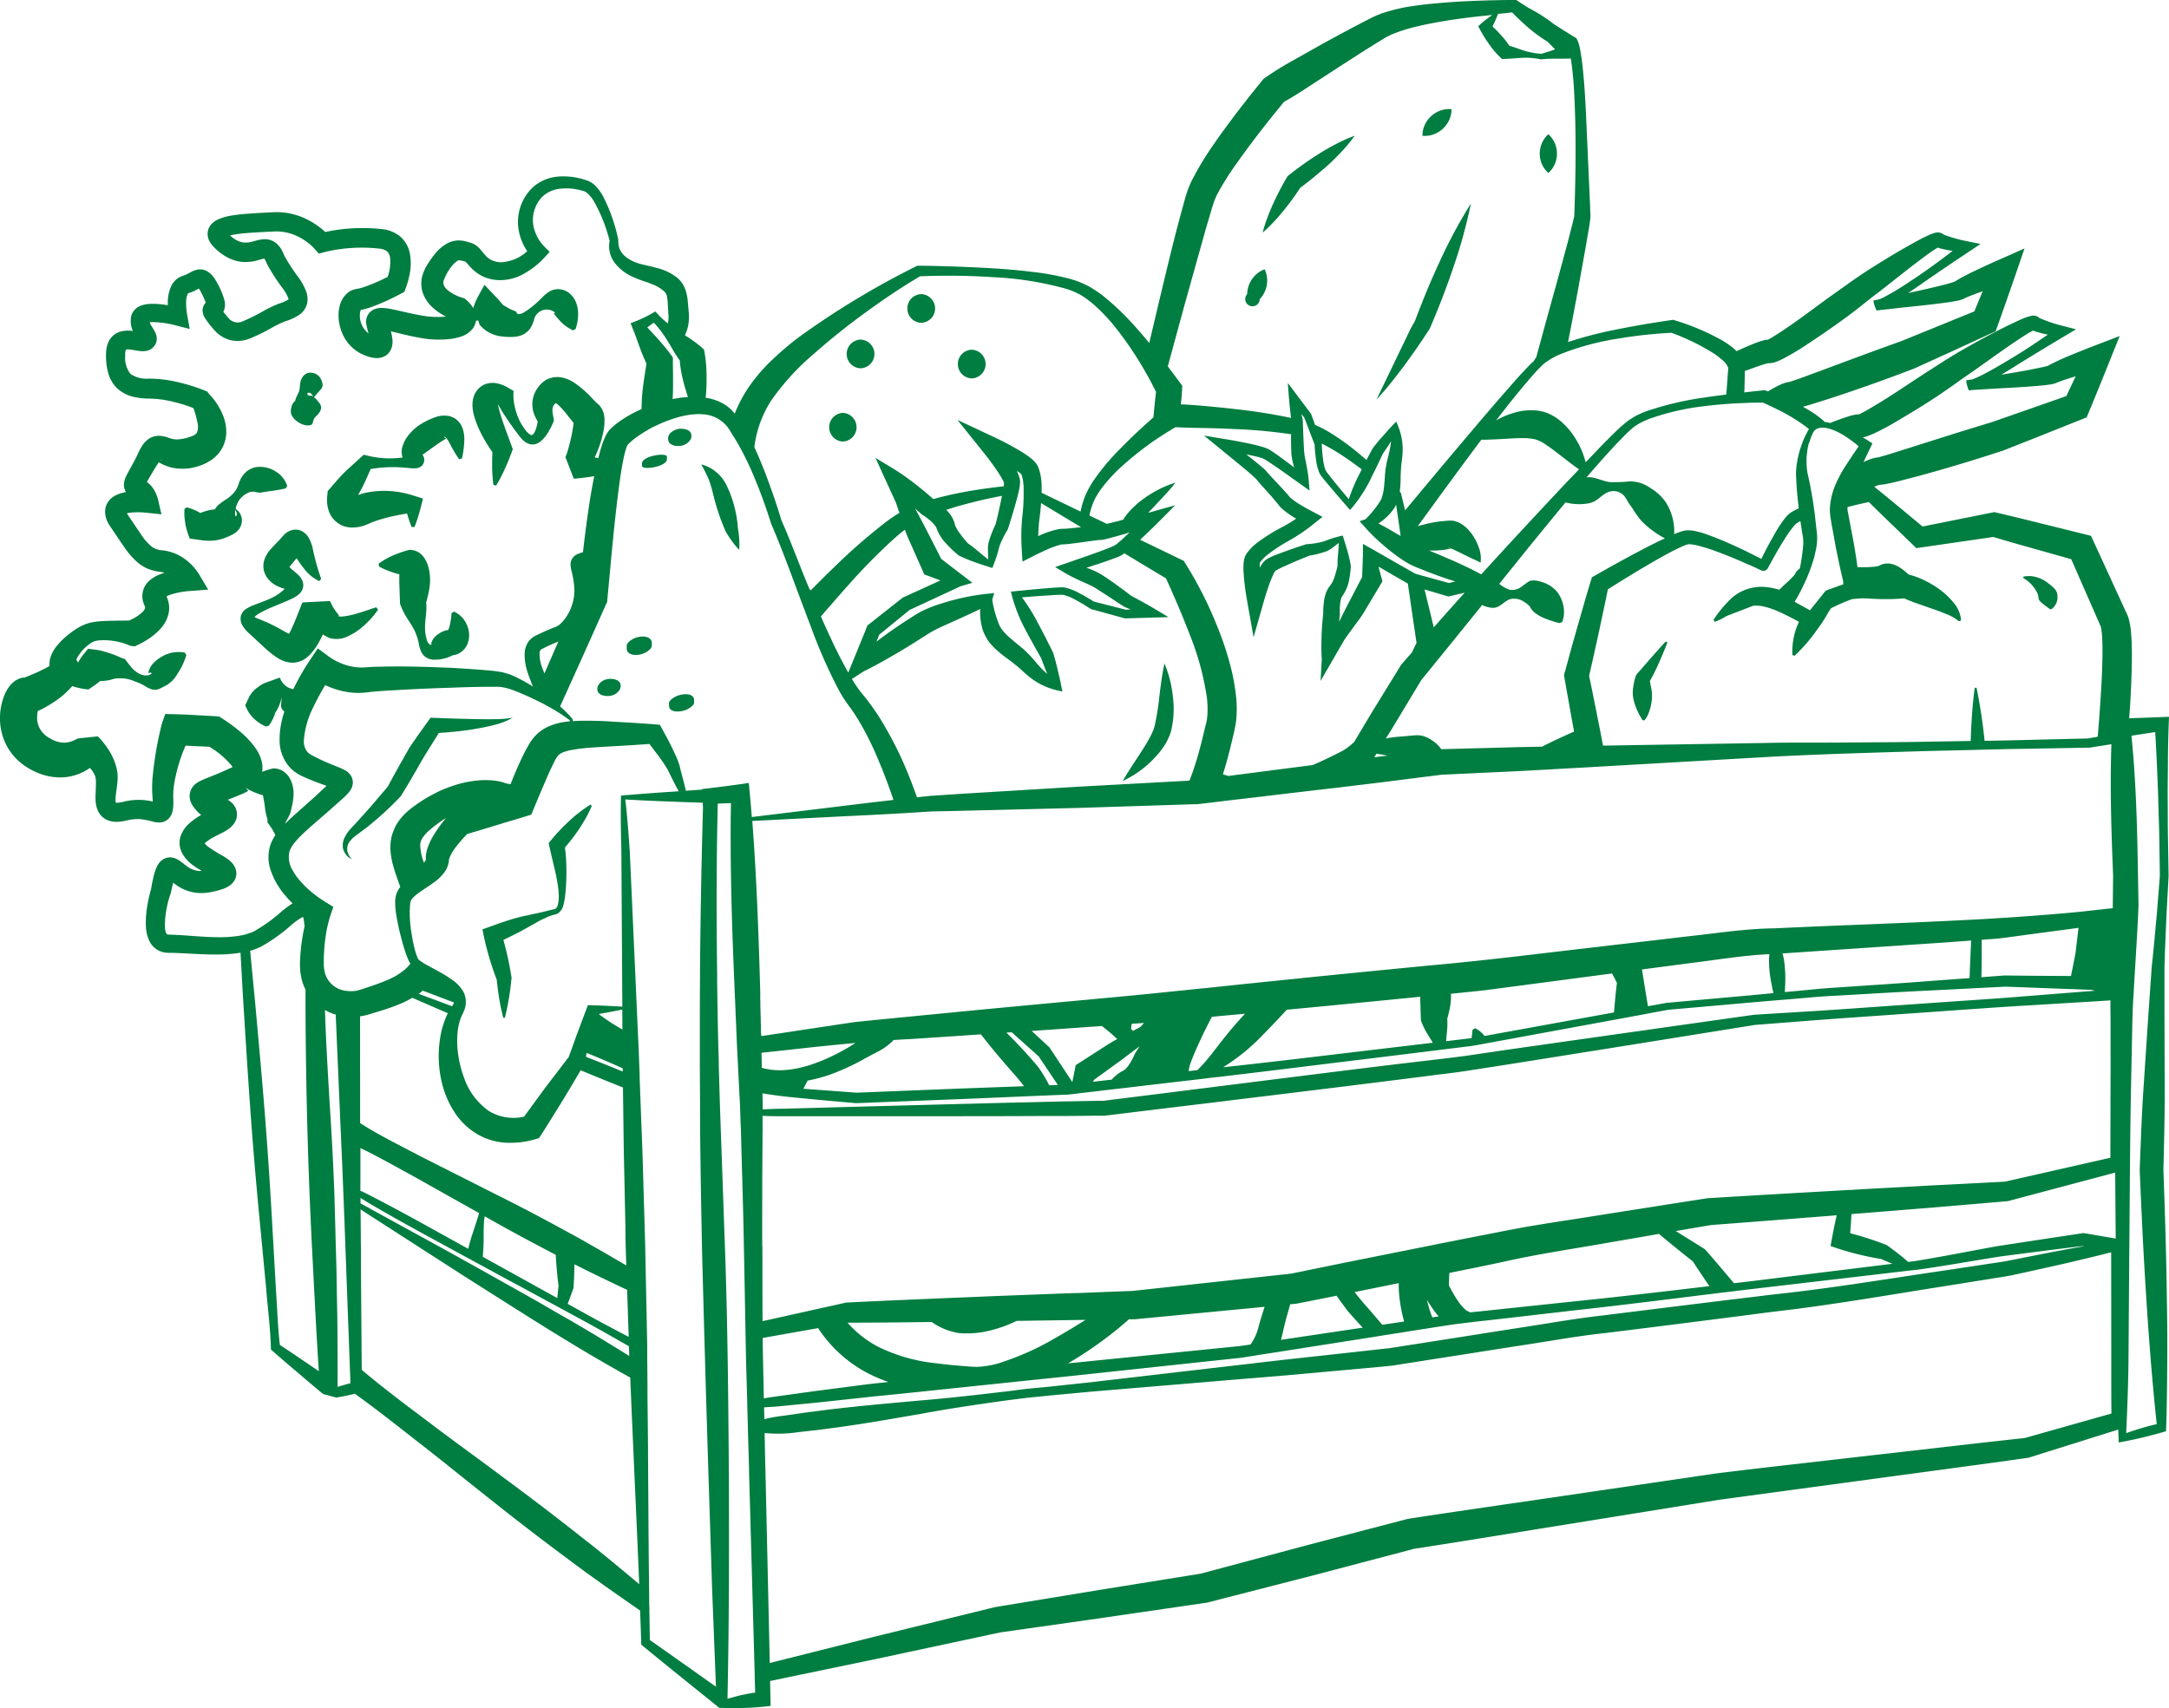<svg xmlns="http://www.w3.org/2000/svg" width="137.325" height="108.163" viewBox="0 0 137.325 108.163">
  <g id="Gruppe_1801" data-name="Gruppe 1801" transform="translate(-459.063 -688.347)">
    <path id="Pfad_2287" data-name="Pfad 2287" d="M547.129,712.582c.3-.361.573-.738.858-1.108.548-.754,1.083-1.515,1.585-2.3l.018-.028.022-.052c.542-1.265,1.038-2.548,1.479-3.854a31.987,31.987,0,0,0,1.1-4.006h0a31.81,31.81,0,0,0-1.968,3.658c-.52,1.116-.993,2.252-1.431,3.4-.048.128-.1.255-.146.383.01-.017.019-.036.03-.053l-.04.079.01-.026c-.093.16-.181.324-.272.485l-2.161,4.489h0C546.532,713.306,546.837,712.948,547.129,712.582Z" fill="#007d40"/>
    <path id="Pfad_2288" data-name="Pfad 2288" d="M539.006,703.076a8.061,8.061,0,0,0,.7-.678c.223-.233.431-.475.631-.722l.015-.019c.372-.458.716-.934,1.038-1.423.451-.331.886-.683,1.31-1.049.163-.14.329-.276.487-.422q.444-.411.859-.859a9.434,9.434,0,0,0,.782-.959h0a9.3,9.3,0,0,0-1.133.5c-.362.186-.715.386-1.058.6a20.687,20.687,0,0,0-1.967,1.389l-.088.07-.044.076a17.9,17.9,0,0,0-.876,1.684c-.131.289-.255.584-.365.887a8.409,8.409,0,0,0-.294.931h0Z" fill="#007d40"/>
    <path id="Pfad_2289" data-name="Pfad 2289" d="M557.093,699.3h0a1.611,1.611,0,0,0,.429-.613,1.648,1.648,0,0,0,.116-.613,1.674,1.674,0,0,0-.118-.614,1.616,1.616,0,0,0-.427-.613h0a1.637,1.637,0,0,0-.427.613,1.691,1.691,0,0,0-.117.614,1.648,1.648,0,0,0,.116.613A1.609,1.609,0,0,0,557.093,699.3Z" fill="#007d40"/>
    <path id="Pfad_2290" data-name="Pfad 2290" d="M549.872,696.839a1.708,1.708,0,0,0,.538-.336,1.756,1.756,0,0,0,.381-.508,1.654,1.654,0,0,0,.171-.736h0a1.652,1.652,0,0,0-.749.106,1.752,1.752,0,0,0-.539.335,1.7,1.7,0,0,0-.381.507,1.63,1.63,0,0,0-.171.738h0A1.625,1.625,0,0,0,549.872,696.839Z" fill="#007d40"/>
    <path id="Pfad_2291" data-name="Pfad 2291" d="M538.82,707.294a1.722,1.722,0,0,0,.47-1.155,1.645,1.645,0,0,0-.159-.74,1.668,1.668,0,0,0-.631.416,1.739,1.739,0,0,0-.345.533,1.7,1.7,0,0,0-.129.622.459.459,0,1,0,.794.324Z" fill="#007d40"/>
    <path id="Pfad_2292" data-name="Pfad 2292" d="M513.547,711.669a.909.909,0,0,0,0-1.817A.909.909,0,0,0,513.547,711.669Z" fill="#007d40"/>
    <path id="Pfad_2293" data-name="Pfad 2293" d="M520.586,712.309a.909.909,0,0,0,0-1.817A.909.909,0,0,0,520.586,712.309Z" fill="#007d40"/>
    <path id="Pfad_2294" data-name="Pfad 2294" d="M512.427,716.308a.909.909,0,0,0,0-1.816A.909.909,0,0,0,512.427,716.308Z" fill="#007d40"/>
    <path id="Pfad_2295" data-name="Pfad 2295" d="M517.387,708.789a.909.909,0,0,0,0-1.817A.909.909,0,0,0,517.387,708.789Z" fill="#007d40"/>
    <path id="Pfad_2296" data-name="Pfad 2296" d="M532.306,736.181a5.035,5.035,0,0,0,.409-.519,3.673,3.673,0,0,0,.33-.588,3.407,3.407,0,0,0,.153-.4,6,6,0,0,0,.121-2.225,7.323,7.323,0,0,0-.531-2.089h0c-.156.715-.238,1.407-.323,2.087a16.155,16.155,0,0,1-.28,1.781c-.011.046-.02.1-.033.141a3.223,3.223,0,0,1-.2.5c-.091.188-.2.379-.314.571s-.24.389-.365.584c-.368.569-.762,1.141-1.125,1.775a6.464,6.464,0,0,0,1.783-1.225C532.058,736.447,532.184,736.317,532.306,736.181Z" fill="#007d40"/>
    <path id="Pfad_2297" data-name="Pfad 2297" d="M588.144,708.472h0l0,0Z" fill="#007d40"/>
    <path id="Pfad_2298" data-name="Pfad 2298" d="M563.611,729.985l-.446.512c-.148.175-.285.335-.436.491a1.02,1.02,0,0,0-.074.118l-.029.061-.013.035c-.017.047-.032.1-.046.145-.015.071-.039.155-.049.218-.027.135-.046.26-.063.383a1.973,1.973,0,0,0,.033.7c.023.1.051.2.083.3a3.941,3.941,0,0,0,.355.782c.041.072.081.144.128.217l.115.022a1.492,1.492,0,0,0,.283-.491c.028-.074.053-.147.074-.218a3.333,3.333,0,0,0,.126-.694c.005-.051,0-.1,0-.15a2.267,2.267,0,0,0-.044-.5c-.022-.1-.044-.2-.059-.294l-.018-.119a.041.041,0,0,0-.006-.02l0-.005-.01.023a.16.16,0,0,1-.035.043,12.485,12.485,0,0,0,.624-1.245c.184-.419.366-.838.527-1.27l-.1-.062C564.214,729.3,563.914,729.645,563.611,729.985Z" fill="#007d40"/>
    <path id="Pfad_2299" data-name="Pfad 2299" d="M588.766,725.3a2.1,2.1,0,0,0-.751-.4,1.707,1.707,0,0,0-.806-.046.066.066,0,0,0-.041.031.062.062,0,0,0,.024.085,2.064,2.064,0,0,1,.528.434,2.262,2.262,0,0,1,.335.508c.088.18.037.4.177.516a4.491,4.491,0,0,0,.618.484l0,0a.1.1,0,0,0,.112,0,.942.942,0,0,0,.354-.909C589.287,725.672,588.986,725.479,588.766,725.3Z" fill="#007d40"/>
    <path id="Pfad_2300" data-name="Pfad 2300" d="M477.935,715.073a1.3,1.3,0,0,0,.385.18.819.819,0,0,0,.257.031.424.424,0,0,0,.255-.078l.029-.086.029-.086a.55.55,0,0,1,.183-.325c.038-.031.07-.08.1-.1s.06-.073.079-.1a.641.641,0,0,0,.147-.378.649.649,0,0,0-.184-.342l-.017-.022a.93.93,0,0,0-.177-.2c-.023-.02-.053-.039-.08-.059a.419.419,0,0,1,.039-.052c.034-.056.1-.106.167-.2.075-.08.165-.176.288-.327l.029-.086.029-.086a1.031,1.031,0,0,0-.134-.444.675.675,0,0,0-.264-.266.736.736,0,0,0-.369-.1.573.573,0,0,0-.412.16.888.888,0,0,0-.234.452c-.035.164-.028.307-.046.416a1.026,1.026,0,0,1-.1.3,2.207,2.207,0,0,0-.164.372.2.2,0,0,1-.085.148.6.6,0,0,0-.167.337.749.749,0,0,0,0,.488A1.123,1.123,0,0,0,477.935,715.073Zm.944-1.61c-.054-.037-.113-.092-.145-.062-.178.032-.272-.137-.174-.179a.214.214,0,0,1,.208.062.4.4,0,0,1,.118.184Z" fill="#007d40"/>
    <path id="Pfad_2301" data-name="Pfad 2301" d="M494.085,708.2l.008,0-.015-.011C494.063,708.177,494.066,708.2,494.085,708.2Z" fill="#007d40"/>
    <path id="Pfad_2302" data-name="Pfad 2302" d="M505.1,719.156c-.042-.084-.085-.169-.133-.254a2.557,2.557,0,0,0-.406-.527c-.042-.041-.088-.077-.133-.115a2.316,2.316,0,0,0-.59-.376,1.913,1.913,0,0,0-.377-.124h0c.089.154.166.3.24.446.1.2.191.391.264.58.045.117.077.23.11.343,0,.014.01.029.014.043.009.03.022.062.03.093l.133.525a13.44,13.44,0,0,0,.729,2.149l.013.041a6.9,6.9,0,0,0,.39.605c.075.1.141.2.224.293a3.292,3.292,0,0,0,.253.281h0a3.462,3.462,0,0,0,.014-.378c0-.126-.012-.245-.017-.368-.014-.205-.041-.405-.073-.6-.006-.037-.01-.075-.017-.112l.013.041a7.736,7.736,0,0,0-.544-2.283C505.191,719.356,505.145,719.256,505.1,719.156Z" fill="#007d40"/>
    <path id="Pfad_2303" data-name="Pfad 2303" d="M499.631,728.664a1.294,1.294,0,0,0-.6.209c-.111.08-.29.216-.29.368v.16c0,.362.4.451.7.412a1.316,1.316,0,0,0,.6-.209c.112-.08.29-.216.29-.369v-.16C500.332,728.714,499.934,728.625,499.631,728.664Z" fill="#007d40"/>
    <path id="Pfad_2304" data-name="Pfad 2304" d="M502.32,732.318a1.422,1.422,0,0,0-.6.205c-.106.072-.3.2-.3.346v.16c0,.35.4.4.689.364a1.4,1.4,0,0,0,.6-.205c.106-.072.3-.2.3-.346v-.16C503.009,732.333,502.6,732.278,502.32,732.318Z" fill="#007d40"/>
    <path id="Pfad_2305" data-name="Pfad 2305" d="M497.7,731.333c-.877,0-1.233,1.09-.158,1.09C498.417,732.423,498.773,731.333,497.7,731.333Z" fill="#007d40"/>
    <path id="Pfad_2306" data-name="Pfad 2306" d="M499.709,717.691v.16c0,.29,1.579.056,1.579-.423v-.16C501.288,716.978,499.709,717.212,499.709,717.691Z" fill="#007d40"/>
    <path id="Pfad_2307" data-name="Pfad 2307" d="M502.02,716.586a.867.867,0,0,0,.705-.329.46.46,0,0,0,.058-.524.515.515,0,0,0-.313-.2c-.028-.007-.055-.014-.086-.02a1.292,1.292,0,0,0-.207-.017.9.9,0,0,0-.578.2.489.489,0,0,0-.139.714A.751.751,0,0,0,502.02,716.586Z" fill="#007d40"/>
    <path id="Pfad_2308" data-name="Pfad 2308" d="M480.349,776.845c.381-.058.781-.142,1.181-.24,1.311.938,2.572,1.937,3.84,2.929,1.656,1.278,3.273,2.608,4.919,3.9,1.634,1.308,3.3,2.572,4.98,3.822,1.413,1.057,2.867,2.067,4.32,3.077.025.675.051,1.351.072,2.027l0,.127.1.087c1.6,1.319,3.227,2.616,4.84,3.92l.762.018a19.064,19.064,0,0,0,2.489-.141l-.033-1.577,6.743-1.4,7.825-1.675,6.514-.927,6.525-.951.044-.008.054-.011,6.568-1.685,6.511-1.715c3.222-.494,6.434-1.028,9.652-1.544l9.7-1.566,9.74-1.319c3.248-.443,6.5-.868,9.74-1.329l.062-.008.04-.014,5.638-1.769c.011.272.022.548.032.817a26.582,26.582,0,0,0,2.78-.65l.21-.062.011-.232c.048-1.366.058-2.725.069-4.088s0-2.724-.025-4.087c-.033-2.713-.12-5.424-.218-8.137.04-1.544.076-3.085.083-4.632l-.014-4.665L596.1,750.8l0-1.167.036-1.166.1-2.325.127-2.329v-.021l-.04-2.4c-.018-.8-.011-1.6-.018-2.4s.011-1.6.014-2.4.022-1.6.051-2.4l.018-.454-.5.018c-.676.025-1.348.054-2.023.073.014-.222.036-.444.05-.665.059-.905.1-1.813.117-2.732.007-.462.011-.923-.008-1.4-.011-.236-.025-.479-.047-.73a4.783,4.783,0,0,0-.16-.847l-.014-.05-.022-.051-2.151-4.687-.178-.389-.4-.1-2.768-.686c-.923-.229-1.846-.458-2.772-.672l-.185-.044-.142.029-4.4.883c-.978-.81-1.951-1.628-2.939-2.423l-.117-.1c.088-.036.175-.069.255-.094a.561.561,0,0,1,.1-.026l.025,0h.011c.033,0,.134-.015.2-.026.047,0,.113-.014.142-.018l.091-.022c.254-.047.472-.1.7-.156l1.322-.345c1.748-.476,3.47-.995,5.184-1.559.146-.043.233-.083.342-.123l.316-.127.629-.247,1.26-.5,2.518-1.006.352-.142.131-.316q.66-1.59,1.3-3.193l.657-1.638-1.591.61c-.6.229-1.184.465-1.776.712-.3.131-.585.258-.905.418l-.127.069-.076.043-.033.022,0,0h0l0,0c-.022,0-.047.015-.065.019-.127.04-.276.072-.422.1-.813.174-1.653.32-2.5.454q.4-.234.785-.479c1.076-.673,2.155-1.327,3.241-1.973l.708-.422-.828-.214a8.986,8.986,0,0,1-1.417-.469.7.7,0,0,1-.113-.061h.008l-.026-.019a.645.645,0,0,0-.131-.072.5.5,0,0,0-.087-.022.659.659,0,0,0-.283.015,3.547,3.547,0,0,0-.458.152c-.258.109-.5.222-.741.338-.959.461-1.885.959-2.8,1.475-.465.258-.894.523-1.366.81l-1.308.839c-.868.563-1.722,1.148-2.59,1.69-.433.268-.876.537-1.29.766-.1.055-.2.106-.284.142a.473.473,0,0,1-.047.018.2.2,0,0,0-.047,0,.79.79,0,0,0-.113.007,3.582,3.582,0,0,0-.486.12c-.138.043-.269.087-.4.131-.258.09-.513.185-.763.287-.069-.015-.135-.037-.207-.048-.044-.007-.088-.011-.131-.014l-.044-.044a5.2,5.2,0,0,0-.694-.537c-.214-.138-.432-.266-.65-.389.171-.044.334-.091.5-.138l1.3-.411q2.577-.844,5.1-1.813c.145-.05.229-.094.338-.141l.309-.142.617-.28,1.232-.559,2.463-1.134.345-.156.116-.323q.578-1.624,1.141-3.255l.574-1.671-1.562.694c-.585.257-1.159.519-1.74.8-.291.145-.571.283-.879.461l-.124.073-.073.047-.011.011c.022-.007.011,0-.018.011l-.007,0-.007,0-.066.026c-.123.043-.268.087-.414.127-.806.21-1.635.4-2.47.574.258-.171.508-.342.759-.516,1.039-.727,2.085-1.432,3.139-2.133l.687-.457-.84-.171a9.159,9.159,0,0,1-1.438-.4.525.525,0,0,1-.106-.055l-.007,0h.007c-.007,0-.014-.011-.029-.019a.473.473,0,0,0-.134-.065.434.434,0,0,0-.084-.014.641.641,0,0,0-.287.029,2.9,2.9,0,0,0-.446.174c-.255.12-.491.243-.727.371-.934.512-1.831,1.049-2.721,1.613-.451.279-.865.566-1.323.879l-1.264.9c-.839.6-1.664,1.231-2.5,1.816-.418.291-.846.578-1.25.828-.1.062-.2.117-.276.157-.018.007-.032.014-.047.021a.163.163,0,0,0-.044,0,1.047,1.047,0,0,0-.112.015,3.719,3.719,0,0,0-.483.141c-.135.051-.262.1-.389.153-.323.131-.636.272-.945.414-.065-.062-.127-.12-.192-.178a5.3,5.3,0,0,0-.716-.5,15.052,15.052,0,0,0-3.019-1.279h0l-.095-.029-.062.011c-1.246.181-2.47.388-3.694.639a24.724,24.724,0,0,0-2.892.759c.232-1.188.461-2.376.676-3.567l.457-2.543.218-1.283.047-.337.022-.233c0-.069,0-.113-.007-.167l-.025-.647L559.5,696.1c-.036-.861-.08-1.719-.149-2.583-.04-.433-.073-.865-.131-1.3-.029-.218-.062-.436-.1-.658-.022-.109-.044-.221-.073-.334-.018-.058-.032-.113-.051-.174l-.036-.095a.629.629,0,0,0-.065-.134l-.033-.058-.073-.044c-.45-.276-.893-.556-1.337-.839a9.522,9.522,0,0,0-.959-.665c-.24-.142-.479-.28-.726-.41-.2-.135-.411-.262-.614-.4l-.1-.062h-.135c-1.388.011-2.761.051-4.152.149-.694.054-1.388.112-2.089.214a11.207,11.207,0,0,0-2.144.491c-.181.076-.4.156-.545.232l-.468.236-.923.483q-.915.486-1.82.985l-1.8,1.014a20.57,20.57,0,0,0-1.755,1.078l-.16.113-.073.091c-1.079,1.322-2.11,2.652-3.091,4.065a19.963,19.963,0,0,0-1.37,2.267,6.462,6.462,0,0,0-.29.69c-.069.215-.135.429-.193.636l-.334,1.228c-.433,1.631-.818,3.262-1.21,4.894l-.676,2.855c-.349-.421-.708-.839-1.082-1.25a16.68,16.68,0,0,0-1.777-1.682,6.98,6.98,0,0,0-1.046-.694,5.807,5.807,0,0,0-1.177-.45,16.447,16.447,0,0,0-2.383-.432c-.792-.1-1.588-.167-2.384-.215-1.587-.094-3.171-.152-4.766-.17l-.073,0-.08.044a52.572,52.572,0,0,0-7.378,4.454,18.76,18.76,0,0,0-1.686,1.424,11.025,11.025,0,0,0-1.5,1.729,8.736,8.736,0,0,0-.912,1.715c-.069-.08-.134-.16-.214-.24a2.626,2.626,0,0,0-.382-.309,3.139,3.139,0,0,0-1.246-.454c.011-.087.018-.171.025-.262.03-.392.04-.8.03-1.217a8.329,8.329,0,0,0-.1-1.238l-.058-.335-.163-.149a7.94,7.94,0,0,0-1.046-.752,2.936,2.936,0,0,0,.225-.723,3.348,3.348,0,0,0,.014-.777l-.054-.607a3.178,3.178,0,0,0-.142-.748,1.724,1.724,0,0,0-.5-.767,3.347,3.347,0,0,0-1.33-.646c-.214-.066-.425-.109-.636-.157-.181-.047-.37-.08-.541-.141a2.341,2.341,0,0,1-.894-.5,1.373,1.373,0,0,1-.268-.392,1.111,1.111,0,0,1-.091-.454l0-.12,0-.007a10.721,10.721,0,0,0-.978-2.79,2.972,2.972,0,0,0-.483-.651,1.408,1.408,0,0,0-.385-.272l-.116-.051-.1-.029-.185-.058a4.356,4.356,0,0,0-1.555-.164,2.761,2.761,0,0,0-1.54.618,2.97,2.97,0,0,0-.89,1.41,3.032,3.032,0,0,0-.007,1.671,3.49,3.49,0,0,0,.312.766c.051.091.105.178.16.262a2.645,2.645,0,0,1-1.708.7,1.558,1.558,0,0,1-.494-.112,1.228,1.228,0,0,1-.385-.258c-.123-.12-.214-.265-.439-.512a1.219,1.219,0,0,0-.226-.193.918.918,0,0,0-.167-.1c-.058-.026-.152-.055-.181-.066-.077-.021-.207-.065-.367-.1a1.64,1.64,0,0,0-.56-.029,1.594,1.594,0,0,0-.548.181,2.636,2.636,0,0,0-.72.6,5.73,5.73,0,0,0-.465.643,2.742,2.742,0,0,0-.385.821,1.867,1.867,0,0,0,.044,1.09,2.243,2.243,0,0,0,.559.85,3.616,3.616,0,0,0,.709.523c.061.036.127.069.189.1a5.407,5.407,0,0,1-1.548-.069c-.6-.1-1.184-.251-1.849-.393a3.935,3.935,0,0,0-.578-.08,1.31,1.31,0,0,0-.505.059.856.856,0,0,0-.465.381.853.853,0,0,0-.105.559,4.529,4.529,0,0,0,.138.564.24.24,0,0,0,.014.043.2.2,0,0,1-.036-.022,1.418,1.418,0,0,1-.519-1.119,1.015,1.015,0,0,1,.036-.276.2.2,0,0,1,.029-.069.151.151,0,0,0,.029-.007c.051-.011.105-.018.149-.029.189-.047.36-.1.527-.16a14.541,14.541,0,0,0,1.834-.835l.215-.113.08-.214a5.532,5.532,0,0,0,.276-1.029,3.385,3.385,0,0,0,0-1.133,1.884,1.884,0,0,0-.668-1.166,2.171,2.171,0,0,0-1.181-.436,11.176,11.176,0,0,0-1.943-.033,11.061,11.061,0,0,0-1.573.222,4.254,4.254,0,0,0-.465-.382,4.978,4.978,0,0,0-.84-.487,4.28,4.28,0,0,0-1.925-.385c-.6.029-1.134.055-1.722.1-.291.022-.585.051-.89.1a3.4,3.4,0,0,0-1,.284,1.3,1.3,0,0,0-.327.232.938.938,0,0,0-.272.538,1.006,1.006,0,0,0,.09.545,1.438,1.438,0,0,0,.2.3,3.316,3.316,0,0,0,.806.676,2.547,2.547,0,0,0,1.046.37,2.881,2.881,0,0,0,1.061-.112c.142-.04.276-.077.353-.091.014,0,.021,0,.032,0,.008.015.022.033.037.062a1.173,1.173,0,0,1,.061.123c.033.073.069.157.106.226a11.965,11.965,0,0,0,.973,1.493,2.573,2.573,0,0,1,.331.588.338.338,0,0,1,.022.084s-.007.007-.022.018a2.49,2.49,0,0,1-.614.262c-.291.116-.563.25-.825.385a12.188,12.188,0,0,1-1.431.723.746.746,0,0,1-.923-.218c-.091-.1-.218-.255-.319-.389.007-.015.018-.025.025-.04a.9.9,0,0,0,.08-.312,1.194,1.194,0,0,0-.036-.389,4.682,4.682,0,0,0-.367-.919c-.073-.138-.149-.276-.247-.425a1.4,1.4,0,0,0-.524-.5.928.928,0,0,0-.574-.077,1.316,1.316,0,0,0-.352.128c-.163.083-.258.141-.356.185a.8.8,0,0,1-.138.054,1.647,1.647,0,0,0-.3.124,1.245,1.245,0,0,0-.515.57,2.5,2.5,0,0,0-.207,1.079c0,.04,0,.076,0,.113a5.793,5.793,0,0,0-1.042-.087,2.16,2.16,0,0,0-.582.087,1.132,1.132,0,0,0-.381.2.929.929,0,0,0-.313.5,1.551,1.551,0,0,0,.106.933.2.2,0,0,0-.04-.007,1.973,1.973,0,0,0-.6.011,1.222,1.222,0,0,0-.715.392,1.425,1.425,0,0,0-.306.669,2.575,2.575,0,0,0-.04.548,3.886,3.886,0,0,0,.124.988,2.155,2.155,0,0,0,.57,1.018,2.281,2.281,0,0,0,1.021.545,4.432,4.432,0,0,0,.988.116,6.721,6.721,0,0,1,1.544.2,10.017,10.017,0,0,1,1.286.4,6.1,6.1,0,0,1,.258.933.95.95,0,0,1-.054.658.668.668,0,0,1-.124.105,1.537,1.537,0,0,1-.33.138,2.68,2.68,0,0,1-.839.153,1.551,1.551,0,0,1-.465-.1,1.969,1.969,0,0,0-.6-.13,1.185,1.185,0,0,0-.508.1,1.259,1.259,0,0,0-.346.24,1.819,1.819,0,0,0-.316.422c-.072.127-.13.239-.185.356-.084.2-.185.392-.287.581s-.211.381-.323.588a3.714,3.714,0,0,0-.182.364,1.562,1.562,0,0,0-.091.323.9.9,0,0,0,.124.592,2.563,2.563,0,0,0-.556.156,1.464,1.464,0,0,0-.44.295,1.155,1.155,0,0,0-.316.614,1.527,1.527,0,0,0,.225.97c.146.236.233.345.342.512.207.3.41.617.639.941a4.949,4.949,0,0,0,.865.984,2.419,2.419,0,0,0,.658.393,2.94,2.94,0,0,0,.719.178,1.969,1.969,0,0,1,.309.069c-.022.007-.044.011-.066.018a2.363,2.363,0,0,0-.912.487,1.326,1.326,0,0,0-.4.679,1.381,1.381,0,0,0,.062.785l.062.145a.136.136,0,0,0,.011.029c0,.018.01.036.01.047a.149.149,0,0,1-.007.055.647.647,0,0,1-.167.243,2.8,2.8,0,0,1-.843.531c-.628.014-1.22,0-1.882.051a4.139,4.139,0,0,0-.628.1,2.943,2.943,0,0,0-.639.261,5.9,5.9,0,0,0-.981.723,4.723,4.723,0,0,0-.436.462,2.3,2.3,0,0,0-.385.664,1.36,1.36,0,0,0-.084.589c0,.007,0,.014,0,.025a5.413,5.413,0,0,1-.542.287c-.265.138-.559.255-.828.364l-.185.072-.033.011c-.022,0-.04,0-.058,0a1.37,1.37,0,0,0-.338.1,1.248,1.248,0,0,0-.341.226,1.746,1.746,0,0,0-.168.171,2.424,2.424,0,0,0-.3.472,3.851,3.851,0,0,0-.342,1.467,3.711,3.711,0,0,0,.236,1.468,3.513,3.513,0,0,0,.836,1.283,3.8,3.8,0,0,0,.577.461,4.756,4.756,0,0,0,.607.334,3.827,3.827,0,0,0,1.413.342,3.252,3.252,0,0,0,2.02-.6,1.669,1.669,0,0,1,.24.323c.022.044.044.084.062.127l.043.1a1.5,1.5,0,0,1,.037.276c.007.226-.008.494-.018.789a3.565,3.565,0,0,0,0,.483,1.786,1.786,0,0,0,.145.614,1.163,1.163,0,0,0,.6.592,1.481,1.481,0,0,0,.669.109,2.678,2.678,0,0,0,.512-.076l.193-.044c.054-.011.109-.018.167-.025a2.455,2.455,0,0,1,.657-.011,5.861,5.861,0,0,1,.734.156,1.388,1.388,0,0,0,.345.043,1.047,1.047,0,0,0,.142-.01,1.09,1.09,0,0,0,.178-.048.864.864,0,0,0,.341-.254,1.028,1.028,0,0,0,.2-.469,2.025,2.025,0,0,0,.033-.294c.007-.171.007-.323,0-.469s0-.243,0-.366a6.487,6.487,0,0,1,.091-.731,10.35,10.35,0,0,1,.687-2.227c.185.011.367.022.552.029l.955.044a5.531,5.531,0,0,1,1.392,1.17.782.782,0,0,1,.072.112.3.3,0,0,1-.076.04l-.534.244c-.371.163-.723.3-1.13.465a4.054,4.054,0,0,0-.374.174,1.176,1.176,0,0,0-.4.327,1,1,0,0,0-.2.563.861.861,0,0,0,.029.262,1.113,1.113,0,0,0,.054.174,1.844,1.844,0,0,0,.182.3l.12.149.087.1c.033.04.069.069.1.106.054.047.109.087.159.127-.021.014-.043.025-.065.04a4.652,4.652,0,0,0-.61.432,2.037,2.037,0,0,0-.6.8,1.374,1.374,0,0,0-.08.694,1.479,1.479,0,0,0,.225.585,2.387,2.387,0,0,0,.618.643,5.836,5.836,0,0,0,.548.349c-.04,0-.083.007-.123.007a1.376,1.376,0,0,1-.781-.273c-.142-.094-.262-.207-.5-.377a1.343,1.343,0,0,0-.28-.146,1.048,1.048,0,0,0-.261-.061.858.858,0,0,0-.353.05.921.921,0,0,0-.417.327,1.265,1.265,0,0,0-.146.251,3.641,3.641,0,0,0-.218.716c-.05.211-.087.414-.123.614l0,.022a9.813,9.813,0,0,0-.258,1.173,6,6,0,0,0-.069,1.337,2.43,2.43,0,0,0,.2.777,1.317,1.317,0,0,0,.763.7,1.819,1.819,0,0,0,.255.062c.072.007.163.011.229.015h.279l.578.025c.781.04,1.591.095,2.419.077a9.444,9.444,0,0,0,1.261-.11l.138,2.5c.153,2.485.309,4.984.487,7.491s.4,5.028.643,7.531l.356,3.749c.1,1.25.262,2.489.3,3.739l0,.116.112.1q.791.691,1.591,1.366c.531.454,1.065.908,1.6,1.351ZM577.3,715.961c.163-.058.3-.116.429-.175a15.786,15.786,0,0,0,1.435-.77c.912-.537,1.809-1.082,2.681-1.667.432-.295.864-.589,1.289-.9.4-.287.847-.582,1.261-.883.847-.6,1.689-1.21,2.543-1.773.211-.142.429-.28.636-.4.073-.04.153-.083.211-.112a1.151,1.151,0,0,0,.138.054,6.86,6.86,0,0,0,.792.2c-.8.56-1.621,1.1-2.46,1.6-.541.316-1.079.647-1.631.923-.138.069-.276.138-.414.2-.095.044-.2.087-.284.116l-.079.011-.066.011-.036,0a.677.677,0,0,0-.087.025.1.1,0,0,1,.021.029c-.047-.043-.265-.214.022.6a.177.177,0,0,0,.051.008h.007l.037,0a.971.971,0,0,0,.123-.014h0l.018,0,.047-.011h0l-.007.008.17-.011.473-.029c1.26-.084,2.517-.124,3.807-.251.163-.018.323-.036.505-.069a1.567,1.567,0,0,0,.356-.1l.047-.026a.185.185,0,0,0,.029-.014l.015,0,.029-.011.087-.032c.254-.1.559-.193.854-.28l.134-.044c-.2.418-.4.836-.592,1.254l-4.723,1.653c-1.718.515-3.429,1.06-5.133,1.6l-1.268.4c-.207.061-.421.131-.607.178l-.1.029c-.022,0,.029.011-.134.025-.058.008-.12.018-.171.029l-.123.033a2.348,2.348,0,0,0-.226.076c-.127.051-.247.1-.359.156.145-.3.283-.6.425-.893l.138-.291-.222-.142c-.131-.083-.258-.163-.389-.239A1.828,1.828,0,0,0,577.3,715.961Zm.084,4.178c.926.915,1.867,1.813,2.8,2.717l.207.2.33-.047,4.541-.658c.865.258,1.73.505,2.6.748l2.336.658,1.875,4.276a4.241,4.241,0,0,1,.065.447c.018.2.029.4.033.614.011.421.007.857-.008,1.3-.021.875-.076,1.762-.138,2.648-.043.65-.094,1.3-.149,1.958l-.617.109-5.108.124-1.439.025a33.254,33.254,0,0,0-.508-3.357l-.117,0c-.149,1.126-.218,2.249-.254,3.368l-2.812.047c-1.711.036-3.422.033-5.133.051s-3.426-.015-5.134.029l-9.75.16-.447.007c-.047-.232-.091-.469-.135-.7l-.174-.872q-.277-1.422-.574-2.845c.12-.53.24-1.057.356-1.587.087-.389.178-.781.258-1.174.007-.036.015-.069.022-.1.1-.469.2-.937.3-1.41q.13-.6.251-1.209c.727-.462,1.468-.916,2.209-1.359l.207-.12c.737-.432,1.486-.868,2.227-1.21a.2.2,0,0,0,.029-.014c.1-.044.207-.087.291-.116a.455.455,0,0,1,.109-.03.622.622,0,0,1,.094-.007,2.98,2.98,0,0,1,.614.106l0,0a13.191,13.191,0,0,1,1.315.433c.439.163.875.345,1.311.53l.654.287.323.145.16.077.08.036.04.018.022.011.033.014a.356.356,0,0,0,.232.011.43.43,0,0,0,.135-.09.42.42,0,0,0,.065-.1l.015-.026.032-.061.066-.117.127-.239.265-.473c.163-.287.334-.566.509-.843.018-.025.032-.054.047-.079a7.151,7.151,0,0,1,.606-.84l.077-.08a.308.308,0,0,1,.058-.047,1.566,1.566,0,0,1,.185-.109l.055-.022.072.476.022.146c.022.145.058.319.073.447a2.42,2.42,0,0,1,.011.4c-.018.284-.055.578-.1.872-.033.218-.073.436-.116.654-.026.018-.058.044-.091.069a.981.981,0,0,0-.1.1,1.531,1.531,0,0,0-.1.131l.007,0s.022-.011.015,0l-.018.033a1.137,1.137,0,0,1-.149.181c-.127.127-.269.276-.422.411s-.294.276-.443.421a4.425,4.425,0,0,0-.45-.112,3.837,3.837,0,0,0-.592-.073,2.872,2.872,0,0,0-1.948.686,7.793,7.793,0,0,0-1.173,1.4l.033.065.032.065a3.187,3.187,0,0,0,.745-.363l1.689-.65.113-.011a2.375,2.375,0,0,1,.407.022,4.077,4.077,0,0,1,.577.149,6.7,6.7,0,0,1,.811.337l.021.011c.32.153.658.324.981.505a4.378,4.378,0,0,0-.414,2.1l.134.051a10.589,10.589,0,0,0,1.486-1.737,8.11,8.11,0,0,0,.56-.85,4.068,4.068,0,0,1,.24-.388.352.352,0,0,1,.032-.04,12.489,12.489,0,0,1,1.323-.574c.192-.022.388-.037.585-.051.221,0,.443.007.664.025a14.082,14.082,0,0,0,2.046-.022c.25.106.523.218.788.309l.919.324c.313.1.611.214.905.337a2.942,2.942,0,0,1,.861.48l.134-.055a1.9,1.9,0,0,0-.45-1.093,4.736,4.736,0,0,0-.818-.8,6.488,6.488,0,0,0-.937-.588,5.179,5.179,0,0,0-1.028-.4l-.1-.029a3.141,3.141,0,0,0-.665-.509,1.675,1.675,0,0,0-.421-.16,1.117,1.117,0,0,0-.716.084c-.032.018-.065.036-.094.054h0a.043.043,0,0,0-.018,0,1.391,1.391,0,0,1-.163.033,7.033,7.033,0,0,1-.934.04c-.069,0-.142,0-.214-.008-.069-.49-.142-.98-.226-1.467l-.407-2.151c0-.058,0-.12,0-.182C576.48,720.338,576.93,720.233,577.385,720.139Zm-19.27,11.142q.3,1.7.607,3.393c-.287.127-.57.254-.854.385-.392.182-.784.371-1.173.57l-1.341.026-5.038.134a1.99,1.99,0,0,0-.2-.243,2.537,2.537,0,0,0-.7-.5l-.033-.011a1.461,1.461,0,0,0-.705-.127c-.211.014-.418.04-.625.054-.043,0-.091.011-.138.015-.243.014-.49.036-.734.069h-.014c-.124.021-.244.043-.364.069l.444-.712,1.813-3.009c.145-.174.29-.352.436-.53q1.71-2.1,3.407-4.207c.044.018.084.04.124.058a1.759,1.759,0,0,0,.432.113.743.743,0,0,0,.425-.055c.28-.123.541-.425.814-.49a1.1,1.1,0,0,1,.832.156,2.12,2.12,0,0,1,.385.3,1.086,1.086,0,0,0,.327.414,2.889,2.889,0,0,0,.646.36,6.977,6.977,0,0,0,.909.291l.171-.062a1.828,1.828,0,0,0,.065-1.094,2.062,2.062,0,0,0-.418-.864,2.019,2.019,0,0,0-.944-.585,1.181,1.181,0,0,0-.2-.058l-.12-.022a.7.7,0,0,0-.145-.015,1.3,1.3,0,0,0-.178.008l-.087.01-.018.011-.088.051c-.12.073-.247.171-.374.265a1.012,1.012,0,0,1-.788.251,2.012,2.012,0,0,1-.64-.345l-.05-.033c.029-.036.061-.072.09-.109,1.359-1.693,2.725-3.382,4.109-5.05a3.409,3.409,0,0,0,1.4.066,1.255,1.255,0,0,0,.483-.167c.3-.182.6-.527.949-.592a.9.9,0,0,1,.9.3c.047.069.087.127.127.192a1.408,1.408,0,0,0,.12.2c.077.142.171.244.258.378a6.479,6.479,0,0,0,.556.778,5.813,5.813,0,0,0,1.5,1.119c-.657.3-1.282.632-1.911.962-.85.455-1.689.92-2.525,1.4l-.185.1-.08.258c-.294.959-.563,1.925-.843,2.892-.022.076-.043.156-.065.236-.113.388-.222.781-.331,1.173s-.207.759-.312,1.141c-.029.116-.062.232-.1.349l-.04.149ZM546.9,736.2l-.32.037-.283.036-.167.022-.062.007.142-.225a.956.956,0,0,1,.112.014c.055.007.113.018.167.026s.128.025.193.036S546.824,736.178,546.9,736.2Zm-3.012-9.122v-.065c0-.1,0-.2.011-.3.007-.066.011-.135.018-.2a1.5,1.5,0,0,1,.066-.287.672.672,0,0,1,.043-.1c.008-.014.011-.018.018-.029s0,0,.011-.018l.048-.062a2.657,2.657,0,0,0,.367-.9c.007-.026.007-.047.014-.069a6.192,6.192,0,0,0,.1-.781l.008-.077-.008-.029a8.781,8.781,0,0,0-.236-1.01c-.094-.319-.189-.625-.276-.893-.2.051-.41.1-.628.17-.109.033-.222.073-.331.113s-.24.094-.287.105a5.4,5.4,0,0,1-1.014.16l-.029,0-.05.014c-.4.128-.785.258-1.178.4-.192.069-.388.138-.584.215a5.171,5.171,0,0,0-.618.269l-.095.058a.705.705,0,0,0-.127.1,1.816,1.816,0,0,0-.152.178,2.366,2.366,0,0,0-.156.255,1.058,1.058,0,0,1,0-.16,1.362,1.362,0,0,1,.01-.142s0-.007,0-.014a.073.073,0,0,0,.015-.029,2.3,2.3,0,0,1,.483-.487,10.234,10.234,0,0,1,1.4-.912,11.152,11.152,0,0,0,1.515-1.039l.549-.436-.621-.327c-.251-.131-.509-.272-.752-.421a4.7,4.7,0,0,1-.654-.455c-.033-.018-.16-.2-.258-.3l-.309-.341-.61-.651c-.1-.109-.2-.218-.287-.316l-.069-.083-.066-.073-.047-.043c-.065-.062-.123-.106-.182-.16-.236-.2-.468-.385-.7-.571l-.269-.21c.211.04.422.08.622.13a3.209,3.209,0,0,1,.316.084,1.014,1.014,0,0,1,.127.044,1.186,1.186,0,0,1,.123.069c.378.232.771.508,1.152.773l1.148.818.516.37-.058-.686c-.029-.32-.084-.64-.142-.945l-.091-.457a3.2,3.2,0,0,1-.054-.426c-.022-.29-.033-.592-.047-.9-.008-.167-.015-.334-.019-.505s-.014-.33-.021-.494v-.014l0-.037v-.011c-.029-.127-.058-.254-.087-.378l.181.229.1.247.214.567.222.578.123.327a9.8,9.8,0,0,0,.113,1.115,3.07,3.07,0,0,0,.156.592,1.2,1.2,0,0,0,.167.3l.182.225c.487.593.984,1.163,1.482,1.737l.142.163.174-.2a9.082,9.082,0,0,0,1.065-1.624c.043-.088.087-.178.13-.269s.091-.182.135-.273.091-.181.138-.276c.145-.3.287-.6.425-.908.164-.236.327-.48.483-.723.015-.025.033-.047.047-.069a6.745,6.745,0,0,1-.127.734c-.058.232-.141.53-.189.825a5.652,5.652,0,0,0-.076.672c0,.065-.011.13-.014.192s-.008.095-.011.146c-.008.108-.019.217-.029.316s-.022.2-.04.287c-.022.109-.055.254-.08.33a1.268,1.268,0,0,1-.12.276,6.46,6.46,0,0,1-.934,1.152l-.37.123.348.393a11.419,11.419,0,0,0,.912.915c.171.153.345.3.52.447.025.018.047.04.072.058.124.1.247.2.375.291.032.025.069.047.1.073.12.09.24.178.371.261.04.029.091.058.138.091.145.091.3.178.461.258.135.065.266.123.385.167.033.015.069.029.106.044.2.08.4.159.6.236.4.156.806.3,1.213.439l.458.142-.407.1-1.541-.425-.214-.058-.37-.106-.131-.072-.491-.28-.817-.465-.182-.106-.432-.247-.614-.352-.08-.044-.57-.323v.7l-.018.49-.033.908-.516.988-.044.088-.316.6-.29.577-.106.207-.185.371c.011-.116.025-.236.036-.352l.011-.091,0-.04v-.044C543.885,727.154,543.889,727.11,543.885,727.074Zm-1.137-10.626v-.015a13.635,13.635,0,0,1,1.62.974c.306.21.607.432.909.657-.066.131-.135.265-.2.4a10.276,10.276,0,0,0-.621,1.493c-.411-.49-.821-.981-1.214-1.482l-.171-.218a.825.825,0,0,1-.109-.2,3.039,3.039,0,0,1-.119-.509A9.2,9.2,0,0,1,542.748,716.448Zm4.534,4.156c.062-.1.116-.2.171-.3l.131.9.127.876,0,.015.029.192a1.1,1.1,0,0,0-.1-.058.129.129,0,0,0-.032-.018c-.022-.015-.044-.026-.062-.037-.171-.1-.342-.2-.512-.3-.229-.135-.465-.258-.7-.386A3.377,3.377,0,0,0,547.282,720.6Zm3.571,2.495.084-.021.054.021.309.142.7.345c.251.124.505.229.8.385a1.966,1.966,0,0,0-.113-.959,3.275,3.275,0,0,0-.421-.824,2.853,2.853,0,0,0-.316-.375l-.015-.014a1.917,1.917,0,0,0-.472-.345.807.807,0,0,0-.193-.08l-.123-.036-.058-.015-.091-.011c-.065,0-.127,0-.193,0l-.116.008-.087.007-.385.036a8.64,8.64,0,0,0-1.032.2c-.12.032-.24.062-.363.1,1.333-1.831,2.666-3.666,4.025-5.475h.2c.541-.007,1.046-.044,1.533-.069.3-.022.607-.033.886-.033a3.255,3.255,0,0,1,.843.091,2.494,2.494,0,0,1,.658.349c.254.167.519.367.792.581.4.3.81.636,1.271.956-.417.439-.839.875-1.253,1.318-1.657,1.77-3.306,3.542-4.934,5.334-.548-.295-1.1-.56-1.667-.814-.247-.109-.494-.215-.741-.32-.3-.131-.6-.254-.9-.378a6.156,6.156,0,0,0,.9-.036Zm-.072-.061c.014-.008.054,0,.1.022l.029.01h-.054l-.051-.01c-.008,0-.015,0-.022-.008C550.762,723.038,550.773,723.038,550.781,723.038Zm1.013,2.837q-.985,1.09-1.958,2.194l-.585-2.4,1.417.418.1.029.109-.026Zm21.827-9.529c.036-.127.076-.251.123-.371l.095-.207,0-.007a.616.616,0,0,1,.1-.149.551.551,0,0,1,.294-.163,1.1,1.1,0,0,1,.436-.008,2.437,2.437,0,0,1,.262.062,4.024,4.024,0,0,1,.476.193.906.906,0,0,0,.094.047,6.242,6.242,0,0,1,.694.436q.283.2.545.425c-.163.236-.327.468-.479.705-.207.316-.411.61-.622.973-.04.069-.072.142-.109.211a6.484,6.484,0,0,0-.4.9c-.036.116-.072.24-.1.363,0,.015-.007.033-.011.051a3.937,3.937,0,0,0-.083.472,2.737,2.737,0,0,0-.022.4c0,.011,0,.022,0,.033v.018a5.194,5.194,0,0,0,.069.563c.03.189.059.374.1.559l.2,1.119c.08.393.16.781.243,1.17.058.273.12.541.185.81.015.073.029.146.048.215l.007.178c-.269.094-.538.189-.8.287-.062.021-.124.04-.182.065l-.13.047-.044.055c-.124.149-.24.3-.36.45-.185.229-.374.462-.556.694-.01.015-.025.029-.036.047l-.2-.109-.781-.432c.011,0,.025-.025.036-.051l.011-.022.062-.1a.612.612,0,0,0,.036-.058c.029-.051.058-.1.084-.149s.065-.128.1-.189c.039-.077.083-.153.123-.233.127-.265.254-.53.367-.8.007-.022.018-.043.029-.069.094-.221.174-.447.254-.675l0-.015c.025-.073.051-.145.073-.218.04-.12.072-.247.1-.371.047-.2.094-.392.123-.6a3.644,3.644,0,0,0,.033-.545c0-.1-.011-.189-.018-.276-.007-.069-.018-.134-.025-.207l-.066-.6-.029-.257-.007-.08c-.015-.117-.033-.229-.047-.342,0-.029-.011-.058-.015-.087-.014-.109-.025-.218-.044-.323-.021-.157-.047-.309-.076-.462-.014-.1-.032-.192-.051-.287-.021-.123-.043-.247-.065-.367l-.1-.465-.051-.229a1.782,1.782,0,0,1-.036-.2,4.814,4.814,0,0,1-.037-.886c.008-.087.019-.175.029-.262a3.323,3.323,0,0,1,.117-.625A.287.287,0,0,1,573.621,716.346Zm7.931-12.421-.011,0-.011-.011Zm-12.047,9.122.018-.792.007-.4v-.019c.3-.109.61-.221.908-.327l.349-.112c.076-.022.171-.047.229-.058h.015c.058,0,.087,0,.116,0l.087-.011.058-.011a2.145,2.145,0,0,0,.32-.1c.156-.065.287-.131.418-.2a16.126,16.126,0,0,0,1.395-.835c.886-.585,1.751-1.174,2.594-1.8.421-.313.835-.629,1.242-.963.382-.309.817-.621,1.217-.944.817-.64,1.628-1.29,2.452-1.9.207-.152.414-.3.618-.429a1.6,1.6,0,0,1,.2-.123c.048.018.1.033.138.047a7.8,7.8,0,0,0,.8.16c-.774.6-1.566,1.177-2.376,1.722-.526.345-1.046.7-1.584,1-.134.072-.272.149-.4.218-.094.047-.2.094-.28.127l-.08.014-.061.015-.04.007c-.018.007.014-.011-.084.026a.112.112,0,0,1,.022.025c-.051-.036-.276-.189.054.607a.176.176,0,0,1,.051.007h.008l.032,0a.612.612,0,0,0,.127-.018h0l.015,0a.285.285,0,0,0,.047-.015h0l0,.007.167-.018.469-.051c1.257-.149,2.51-.25,3.792-.443.16-.025.324-.051.5-.091a1.747,1.747,0,0,0,.348-.116l.048-.029a.14.14,0,0,0,.029-.015l.014-.007.026-.011.087-.036c.251-.109.552-.218.839-.323l.135-.048c-.178.425-.356.854-.531,1.279l-4.635,1.886c-1.69.6-3.372,1.231-5.047,1.856l-1.249.458c-.2.072-.415.152-.6.207l-.1.033c-.022.007.032.011-.131.032-.058.011-.12.022-.171.037l-.123.04a2.261,2.261,0,0,0-.218.087,7.229,7.229,0,0,0-.789.428l-.109-.043h0l-.1-.033-.061.007c-.415.04-.829.088-1.239.135Zm-.614.843c.2-.011.4-.018.6-.025.153-.008.3-.015.458-.019.243-.007.487-.007.73-.007.145.066.291.131.44.2.3.145.606.291.9.45a11.73,11.73,0,0,1,1.282.8c.1.077.2.153.291.233-.018.029-.04.054-.058.08l-.084.16-.029.058q-.114.218-.207.447c-.033.087-.062.174-.095.265a5.815,5.815,0,0,0-.2.672l0,0a5.54,5.54,0,0,0-.145.988,2.119,2.119,0,0,0,0,.276l.011.232.025.473c.029.4.069.8.116,1.2,0,.051.015.106.018.16-.1.044-.2.095-.3.149a1.978,1.978,0,0,0-.28.175,1.086,1.086,0,0,0-.149.134l-.105.12a7.541,7.541,0,0,0-.643.955c-.055.091-.1.182-.153.273-.131.232-.262.465-.385.7l-.127.24-.127.254-.1.2-.037-.018-.323-.164-.647-.323c-.432-.207-.871-.411-1.318-.6-.327-.142-.665-.276-1.01-.4-.124-.044-.244-.091-.371-.131-.156-.044-.312-.091-.483-.123a2.4,2.4,0,0,0-.309-.044,1.281,1.281,0,0,0-.261,0,1.323,1.323,0,0,0-.24.05,3.946,3.946,0,0,0-.382.131.215.215,0,0,0-.047.018c-.032.015-.062.026-.091.04a3.424,3.424,0,0,0-.559-2.063,3.19,3.19,0,0,0-.923-.847,2.628,2.628,0,0,0-.6-.316,2.671,2.671,0,0,0-.356-.087,2.607,2.607,0,0,0-.374-.029,9.167,9.167,0,0,1-1.268.044c-.385-.044-.814-.273-1.231-.306a1.029,1.029,0,0,0-.236.008c.425-.5.853-.988,1.293-1.472.41-.457.835-.9,1.264-1.333l.32-.291.007-.007a.838.838,0,0,1,.109-.083c.036-.026.069-.055.1-.077a1.554,1.554,0,0,0,.135-.087,3.255,3.255,0,0,1,.385-.2,3.737,3.737,0,0,1,.41-.175,15.824,15.824,0,0,1,3.561-.8c.4-.051.8-.087,1.2-.12C568.5,713.919,568.7,713.905,568.891,713.89Zm-7.564-4.073a28.661,28.661,0,0,1,3.56-.4,14.118,14.118,0,0,1,2.7,1.322,4.671,4.671,0,0,1,.436.334c.043.036.087.069.123.1a1.251,1.251,0,0,1,.3.386.376.376,0,0,1,.022.047.281.281,0,0,1,.011.065.015.015,0,0,0,0,.018l-.007.1-.033.4,0,.055-.058.737-.025.346c-.44.058-.883.112-1.323.181a19.754,19.754,0,0,0-3.672.854,3.228,3.228,0,0,0-.447.182,2.982,2.982,0,0,0-.436.221c-.1.069-.207.131-.309.2a.716.716,0,0,0-.065.047c-.015.011-.03.018-.044.029l-.036.033-.335.283c-.465.429-.9.869-1.337,1.319-.3.313-.595.629-.9.941a5.309,5.309,0,0,0-.614-1.453,4.555,4.555,0,0,0-.77-.97,3.087,3.087,0,0,0-1.224-.759,3.877,3.877,0,0,0-.382-.084,3.506,3.506,0,0,0-1.053.018,4.977,4.977,0,0,0-1.613.589l-.011.007c.014-.022.029-.04.043-.058.451-.585.9-1.163,1.37-1.729.389-.476.788-.949,1.2-1.4l.313-.313a2.292,2.292,0,0,1,.338-.261,2.732,2.732,0,0,1,.374-.226,2.937,2.937,0,0,1,.4-.192c.131-.058.269-.106.4-.157A17.076,17.076,0,0,1,561.327,709.817Zm-7.669-20.006c.076-.171.156-.349.229-.545.007-.018.014-.033.018-.047.294-.018.868-.087.89-.091.014.011.025.025.04.036l.094.1c.295.295.6.578.909.847a9.912,9.912,0,0,0,1.209.879l-.072-.073.1.091c-.007-.007-.018-.011-.026-.018.142.145.284.287.425.432.015.015.029.026.044.04l-.091.037c-.134.05-.272.1-.41.141s-.262.08-.4.116c.014,0,.025,0,.036,0l-.051,0,.015-.008a4.669,4.669,0,0,1-1.105-.21c-.3-.1-.592-.211-.893-.3a5.558,5.558,0,0,0-.531-.676c-.167-.189-.349-.371-.534-.545C553.589,689.949,553.621,689.88,553.658,689.811ZM534.069,707.62l1.352-4.829.352-1.188c.058-.2.12-.381.182-.563a4.95,4.95,0,0,1,.21-.461,18.4,18.4,0,0,1,1.275-2c.912-1.29,1.908-2.557,2.921-3.785.552-.306,1.087-.647,1.617-1l1.718-1.115,1.719-1.108.864-.538.429-.261c.149-.095.254-.135.381-.207a10.2,10.2,0,0,1,1.821-.574c.646-.153,1.311-.266,1.976-.375.883-.13,1.773-.239,2.666-.319-.076.047-.152.1-.228.156a6.2,6.2,0,0,0-.5.4l-.171.156.167.309a8.415,8.415,0,0,0,.527.832,5.29,5.29,0,0,0,.629.756l.174.171h.12c.392,0,.788-.051,1.181-.07a4.631,4.631,0,0,1,1.158.095h.008l.047,0c.142-.011.283-.029.429-.032s.287-.008.432-.008c.291,0,.585.008.872-.007l.112-.007c.015.087.033.171.044.258.058.414.1.835.134,1.26.059.847.091,1.7.113,2.558.033,1.711.015,3.426-.04,5.137l-.022.643c0,.051,0,.113-.007.153a.432.432,0,0,0-.022.083l-.069.3-.316,1.235-.672,2.482q-.671,2.4-1.319,4.8c-.054.083-.109.17-.163.254l-.193.182c-.443.45-.864.911-1.271,1.38-.821.937-1.631,1.875-2.431,2.826q-2.141,2.525-4.25,5.068l-.269-1.111a.9.9,0,0,0-.073-.087,5.4,5.4,0,0,0,.055-.7c0-.28.014-.534.029-.792s.062-.5.087-.814a3.925,3.925,0,0,0-.251-1.777l-.141-.345-.262.273c-.214.221-.41.458-.617.683s-.4.468-.589.708l-.011.015-.022.04c-.131.236-.258.476-.381.715-.254-.221-.512-.439-.778-.65a14.9,14.9,0,0,0-1.653-1.155,7.12,7.12,0,0,0-.824-.414l-.244-.672-.011-.033-.025-.029-.916-1.217-.534-.712.073.912c.033.436.084.872.134,1.307a35.093,35.093,0,0,0-3.531-.559c-.657-.076-1.311-.142-1.969-.2-.494-.043-.984-.083-1.478-.1.032-.283.061-.57.076-.861l.014-.316-.123-.167c-.262-.36-.527-.712-.792-1.061Zm-1.3,8.217c.237-.152.48-.3.723-.439.04,0,.084,0,.124.007.534.025,1.075.036,1.613.044.647.014,1.3.032,1.944.065a33.2,33.2,0,0,1,3.632.331c-.007.363,0,.73.011,1.1a3.353,3.353,0,0,0,.066.53,4.631,4.631,0,0,0,.12.473l-.316-.24c-.385-.284-.756-.563-1.17-.836-.055-.032-.109-.069-.182-.1a1.406,1.406,0,0,0-.2-.08c-.127-.044-.247-.076-.367-.109-.236-.062-.469-.116-.705-.163-.469-.1-.93-.186-1.4-.262l-1.37-.229,1.086.886,1.374,1.127c.225.189.454.378.664.57.051.047.109.1.149.138l.037.033c.007.007,0,.007.007.011s.051.069.069.087c.109.134.207.243.309.356l.592.661.28.331.127.156a1.573,1.573,0,0,0,.185.218,4.981,4.981,0,0,0,.788.588c.055.037.113.07.168.1a9.077,9.077,0,0,1-.847.512,11.8,11.8,0,0,0-1.558.963,3.181,3.181,0,0,0-.745.752c-.029.051-.058.109-.087.164a1.842,1.842,0,0,0-.059.2c-.007.03-.01.059-.014.088a1.474,1.474,0,0,0-.022.2,4.623,4.623,0,0,0,0,.5,15.382,15.382,0,0,0,.2,1.664c.008.051.015.1.022.149l.414,2.314.542-1.9.1-.353c.109-.374.229-.762.363-1.129.065-.182.138-.364.214-.527v0c.037-.08.077-.16.113-.221l.04-.059-.011,0,.011-.007.025-.015a4.022,4.022,0,0,1,.494-.254l.549-.247c.363-.156.738-.309,1.1-.454a5.764,5.764,0,0,0,1.087-.28,1.16,1.16,0,0,0,.218-.116c.058-.037.116-.076.174-.12l.378-.291c-.015.305-.04.574-.058.829a4.931,4.931,0,0,0-.022.61,6.629,6.629,0,0,1-.189.7,1.76,1.76,0,0,1-.258.538l-.014.015-.048.061a.956.956,0,0,0-.09.135,1.958,1.958,0,0,0-.128.261,2.614,2.614,0,0,0-.123.476c-.007.044-.011.084-.015.127a4.565,4.565,0,0,0-.043.662v.04c-.048.479-.091.962-.106,1.446,0,.1,0,.2-.007.3v.058c-.007.367-.007.734.022,1.1v0l-.036.657-.04.727.693-1.2.433-.749.414-.712.607-.835c.2-.28.421-.545.592-.843l1.057-1.766.12-.2-.044-.175-.04-.134-.127-.476-.04-.149.124.069.312.185,1.421.821.069.465.483,3.295c-.1.2-.2.407-.3.611-.215.247-.433.49-.647.737l-.033.04-.029.051-1.867,3.034-1.075,1.8a4.655,4.655,0,0,1-.364.309c-.1.087-.214.149-.319.221-.106.055-.2.113-.356.186-.531.265-1.054.515-1.581.741l-3.091.4-.894.116-.778.1-.577.076c-.116-.033-.233-.069-.349-.109q.087-.267.164-.534c.207-.708.377-1.417.537-2.114.04-.156.08-.382.12-.6a6.207,6.207,0,0,0,.051-.629,7.141,7.141,0,0,0-.055-1.2,13.636,13.636,0,0,0-.461-2.231,19.432,19.432,0,0,0-.727-2.089c-.272-.683-.57-1.348-.9-1.994s-.676-1.279-1.076-1.908h0l-.128-.214-.167-.08-1.972-.952-.476-.229-.1-.047-.047-.025c.051-.048.1-.1.149-.146s.083-.08.123-.116l.011-.011c.276-.261.549-.523.821-.795l0,0,.145-.145.97-.974-.868.243-.146.04-.519.149h-.007c-.058.018-.117.033-.175.048.077-.077.149-.157.226-.237s.17-.181.258-.272c.192-.207.388-.411.581-.625.225-.247.45-.5.665-.774a5.414,5.414,0,0,0-.538.189,6.523,6.523,0,0,0-.734.353q-.234.131-.458.272c-.094.062-.185.127-.276.193a5.817,5.817,0,0,0-.73.621,3.959,3.959,0,0,0-.45.523c-.044.062-.08.127-.117.189l-.12.033c-.021.007-.04.01-.061.018-.287.076-.578.149-.861.214l-1.1-.527c.011-.051.019-.1.03-.149a4.407,4.407,0,0,1,.326-.926,5.735,5.735,0,0,1,.549-.825c.211-.265.44-.523.679-.77s.487-.469.742-.69c.272-.24.555-.472.846-.7q.36-.277.73-.545C532.205,716.2,532.485,716.019,532.768,715.837Zm-11.138,7.938c-.273-.21-.505-.41-.727-.592a6.044,6.044,0,0,0-.548-.418,6.455,6.455,0,0,1-.513-.628,1.95,1.95,0,0,1-.33-.589.045.045,0,0,0,0-.022l-.025-.08a1.339,1.339,0,0,0-.062-.174,1.778,1.778,0,0,0-.16-.287,2.985,2.985,0,0,0-.29-.356q.321-.1.643-.2c.7-.2,1.406-.378,2.118-.531q.381-.081.763-.152c-.03.16-.062.32-.1.483-.09.44-.192.879-.3,1.315a6.854,6.854,0,0,0-.451,1.177,1.5,1.5,0,0,0-.036.276c0,.08,0,.157,0,.24Zm-2.62-.963a6.679,6.679,0,0,0,.7.665l.065.055.033.014a10.485,10.485,0,0,0,1.082.44c.356.123.694.232,1,.327.08-.211.171-.44.255-.687.04-.123.076-.247.112-.374s.069-.283.088-.334a6.23,6.23,0,0,1,.515-1.036l.015-.029.018-.058c.142-.447.276-.886.407-1.337.062-.225.127-.45.185-.679.018-.076.037-.149.055-.222s.04-.174.058-.268c.014-.077.029-.16.04-.251l0-.007.008-.117a1.128,1.128,0,0,0-.011-.185,1.5,1.5,0,0,0-.069-.254c-.04-.117-.084-.218-.127-.313l.152.106c.047.04.1.076.12.1l.011.015a.1.1,0,0,0,.018.029,2.254,2.254,0,0,1,.117.6c.007.055.01.1.014.16a.689.689,0,0,0,0,.091c0,.091,0,.185,0,.276a11.835,11.835,0,0,1-.083,1.515,12.625,12.625,0,0,0-.037,2.067l.048.788.7-.356c.283-.145.585-.287.879-.418a5.74,5.74,0,0,1,.843-.3.618.618,0,0,1,.178-.014l.272-.022.516-.062.051-.007.262-.036.268-.037.415-.058c.163-.022.33-.043.476-.058l.123-.007c.011,0,.025,0,.04,0s.051-.007.069-.011l.069-.014c.1-.018.178-.04.265-.062.117-.029.229-.062.342-.091.072-.022.145-.04.214-.058.145-.04.287-.084.429-.124.029-.007.054-.018.083-.025a.53.53,0,0,0,.058-.018l.226-.066-.127.117c-.077.072-.157.145-.233.218-.054.051-.109.1-.163.152-.019.015-.033.026-.048.04-.08.069-.16.138-.236.2a.586.586,0,0,1-.069.048c-.018.011-.04.029-.054.036a1.231,1.231,0,0,1-.146.073c-.461.2-.97.374-1.46.552l-.331.116-.261.091-.255.087-.654.229-.675.232.668.4c.215.124.436.233.654.338.084.04.164.08.247.117.018.011.04.018.062.029l.185.083.291.131a4.076,4.076,0,0,1,.429.222c.1.061.2.127.3.192s.225.142.338.215.218.141.327.214c.272.181.548.367.828.541l.047.029.015.008c.13.058.265.112.4.167l-.323.014-1.362-.349-.407-.1-.24-.062c-.04-.029-.084-.051-.127-.08-.167-.1-.334-.2-.505-.3-.08-.043-.167-.087-.251-.13s-.142-.08-.218-.117l-.022-.011a3.529,3.529,0,0,0-.621-.232,1.172,1.172,0,0,0-.385-.036l-.327.018c-.857.062-1.707.145-2.558.229l-.243.025.069.287a10.049,10.049,0,0,0,.8,2.035l.251.468c.058.106.113.211.171.313s.112.207.17.308c.146.269.3.534.451.8.113.309.229.614.352.915a.8.8,0,0,0,.037.087,6.094,6.094,0,0,1-.6-.595c-.174-.2-.392-.476-.632-.709a4.939,4.939,0,0,0-.393-.363c-.116-.1-.232-.193-.345-.283-.014-.015-.025-.022-.04-.037-.145-.116-.276-.229-.4-.341a2.333,2.333,0,0,1-.2-.186,1.2,1.2,0,0,1-.135-.149,1.8,1.8,0,0,1-.116-.138,1.446,1.446,0,0,1-.175-.29,7.11,7.11,0,0,1-.45-1.61l.127-.421-.588.062a14.243,14.243,0,0,0-2.285.457c-.375.113-.749.222-1.127.371-.189.076-.374.153-.581.254l-.153.08-.13.077-.251.156c-.658.414-1.29.839-1.907,1.293-.051.036-.1.076-.149.113-.095.069-.189.141-.284.214l.124-.312.051-.128,1.925-1.569,3.23-1.5.745-.218-.72-.549-1.253-.963-.97-1.9-.309-.589-.236-.443-.138-.258c.08.069.16.142.24.211.047.044.091.084.138.124l.036.032.04.026c.076.047.16.1.24.163a3.356,3.356,0,0,1,.363.3,1.96,1.96,0,0,1,.222.251.565.565,0,0,1,.062.1.174.174,0,0,1,.014.033l.007.026.029.083A2.856,2.856,0,0,0,519.01,722.812Zm5.784-.515c.011-.375.033-.752.08-1.112.044-.323.08-.65.1-.981l2.362,1.424.174.1-.189.022-.239.026-.487.047-.226.011a1.7,1.7,0,0,0-.323.029,5.766,5.766,0,0,0-1.053.341Zm-7.32,2.179.109.247.189.069.835.309-2.35,1.072-.047.022-.044.036-2.089,1.649-.094.073-.048.116-.036.1-.327.8-.323.792-.218.534-.262.643c-.33-.581-.639-1.192-.934-1.8-.039-.08-.076-.164-.112-.244-.236-.5-.465-1-.687-1.511l.007-.007.327-.386c.088-.1.178-.2.269-.3.389-.45.778-.9,1.174-1.337a36.431,36.431,0,0,1,3.059-3.077c.16-.134.319-.265.483-.388.058.163.116.33.185.486Zm-3.731,6.387c.294-.142.581-.294.868-.45s.549-.306.821-.462c.1-.062.214-.12.323-.185.338-.2.676-.4,1.01-.61.309-.193.618-.389.923-.582a7.111,7.111,0,0,1,.9-.5c.327-.149.665-.3,1.006-.454.505-.229,1.021-.458,1.526-.709,0,.128-.007.255,0,.386a3.781,3.781,0,0,0,.2,1.046,3.233,3.233,0,0,0,.226.447.866.866,0,0,0,.047.083,2.718,2.718,0,0,0,.171.229c.032.036.069.073.1.109l.077.087c.1.109.214.207.323.3a4.975,4.975,0,0,0,.454.363c.251.185.48.36.705.541s.418.382.694.611a4.4,4.4,0,0,0,1.794.93l.411.094-.08-.418c-.062-.341-.153-.675-.229-1.013s-.171-.669-.265-1l-.007-.018-.022-.047c-.095-.2-.193-.389-.291-.585-.047-.091-.091-.178-.134-.269l-.142-.272c-.138-.269-.28-.534-.421-.8a11.4,11.4,0,0,0-.97-1.541c.719-.058,1.438-.112,2.154-.152l.313-.011a.762.762,0,0,1,.25.029,3.011,3.011,0,0,1,.545.218c.069.036.138.076.207.116s.167.087.247.135.175.1.262.156c.043.025.083.054.127.083.076.048.156.1.229.142l.036.025.037.011h.007l.37.1,1.7.469.037.011h.043l1.719-.051,1-.029-.883-.527c-.494-.291-.992-.567-1.5-.836-.225-.178-.454-.348-.687-.516-.058-.043-.112-.09-.174-.13s-.109-.08-.167-.12c-.113-.08-.233-.164-.349-.244-.131-.09-.261-.178-.4-.265a3.462,3.462,0,0,0-.53-.29c-.167-.077-.338-.139-.505-.2l.421-.134c.469-.156.93-.3,1.406-.487a1.12,1.12,0,0,0,.124-.043c.058-.026.116-.048.181-.084a.118.118,0,0,0,.033-.015,1.589,1.589,0,0,0,.211-.134.092.092,0,0,1,.021-.015l.1.059.032.018.262.16.16.094.417.254,1.668,1c.545,1.2,1.075,2.438,1.544,3.666a17.431,17.431,0,0,1,1.043,3.876,6.26,6.26,0,0,1,.043.926c0,.153-.022.291-.036.433s-.047.261-.1.447c-.159.686-.323,1.358-.515,2.012-.019.066-.04.135-.062.2-.073.243-.153.483-.233.719-.065.178-.131.356-.2.531l-.272.014-6.8.371-7.466.454-1.867.124-.847.09c-.283-.8-.588-1.587-.937-2.365a23.7,23.7,0,0,0-1.373-2.583,14.5,14.5,0,0,0-.847-1.217c-.152-.2-.319-.4-.443-.552-.127-.174-.258-.356-.378-.545-.047-.076-.094-.156-.141-.232Zm-5.867-17.133a15.428,15.428,0,0,1,2.7-2.964c1.039-.919,2.136-1.8,3.273-2.623,1.119-.818,2.278-1.6,3.462-2.3a43.6,43.6,0,0,1,4.629.055,20.831,20.831,0,0,1,4.606.733,4.73,4.73,0,0,1,1.014.44,6.276,6.276,0,0,1,.883.679,11.934,11.934,0,0,1,1.533,1.711,22.141,22.141,0,0,1,1.471,2.206c.287.49.56.991.807,1.5-.044.364-.084.731-.117,1.1-.018.17-.032.337-.047.505-.062.054-.123.112-.185.167-.64.566-1.254,1.144-1.849,1.754-.106.106-.215.211-.316.32a14.371,14.371,0,0,0-1.381,1.678,6,6,0,0,0-.552.967,5.212,5.212,0,0,0-.327,1.072s0,.007,0,.014l-2.47-1.192c0-.138,0-.279,0-.421a3.544,3.544,0,0,0-.2-1.173c-.029-.062-.062-.128-.1-.189a1.353,1.353,0,0,0-.142-.186,2.849,2.849,0,0,0-.247-.225c-.156-.123-.3-.225-.454-.323a17.61,17.61,0,0,0-1.8-.977h0l-2.387-1.119,1.642,2.045c.276.345.552.708.8,1.072.124.181.243.363.345.541a2.777,2.777,0,0,1,.131.247l.029.076,0,0v.04c0,.054-.011.116-.018.181-.331.037-.658.077-.985.12-.737.1-1.471.218-2.205.378-.422.091-.843.193-1.261.312-.4-.348-.806-.693-1.231-1.017a13.9,13.9,0,0,0-1.359-.941l-1.075-.65.5,1.1.792,1.729.221.654a9.126,9.126,0,0,0-.831.559,37.41,37.41,0,0,0-3.386,2.961c-.473.454-.934.916-1.392,1.381-.029-.022-.058-.047-.083-.069q-.36-.861-.7-1.733c-.345-.872-.7-1.787-1.078-2.627-.291-.984-.654-2.016-1.029-3.008-.214-.548-.436-1.093-.686-1.631A7.032,7.032,0,0,1,507.876,713.73Zm-4.879.854c.083-.007.163-.015.247-.015a2.281,2.281,0,0,1,.236.008.888.888,0,0,1,.1.007,2.115,2.115,0,0,1,1.657.966,2.4,2.4,0,0,1,.156.265c.185.273.356.564.519.858a19.679,19.679,0,0,1,.9,1.885l.022.055c.4.952.734,1.9,1.057,2.913.411.952.781,1.911,1.144,2.87.244.651.484,1.3.731,1.955.007.018.014.036.021.058.051.142.106.283.16.425.047.124.1.247.138.371.106.272.211.548.313.821a.265.265,0,0,1,.018.047,32.3,32.3,0,0,0,1.8,4.062c.12.214.254.428.4.643.16.229.291.4.418.581.254.37.487.763.708,1.162a19.66,19.66,0,0,1,.963,2.031c.066.156.131.313.2.473.008.018.015.04.022.058.069.17.131.348.2.519l.077.2q.223.594.425,1.2-1.3.148-2.58.306l-.378.043c-.127.018-.25.033-.374.048h0l-5.635.686c-.04-.505-.084-1.006-.131-1.511l-.058-.647-.578.084c-.635.091-1.275.17-1.911.247l-.483.058,0,.033-1.014.069c-.029-.117-.054-.233-.083-.346-.1-.406-.222-.817-.309-1.209a4.257,4.257,0,0,0-.247-.658c-.091-.2-.182-.4-.276-.588-.189-.389-.393-.756-.6-1.134l-.135-.24-.374-.032c-.912-.073-1.82-.12-2.732-.175-.45-.032-.923-.043-1.4-.051-.323,0-.65,0-.995.029-.008-.043-.019-.09-.026-.13a6.651,6.651,0,0,0-.77-.789c-.007,0-.011-.011-.018-.014q1.472-3.237,2.917-6.485l.066-.138.01-.16c.077-.792.149-1.587.222-2.379.018-.208.036-.411.058-.614s.04-.425.062-.64c.087-.875.178-1.751.283-2.616.08-.653.164-1.318.269-1.954.015-.084.029-.167.044-.247a.056.056,0,0,1,0-.022c.011-.065.026-.127.037-.192.04-.2.08-.407.131-.6.029-.113.061-.222.094-.32a1.752,1.752,0,0,1,.076-.188v0l.04-.044c.037-.036.077-.076.116-.112.08-.073.168-.149.258-.222.16-.123.335-.24.509-.356.229-.145.465-.287.712-.414.029-.015.065-.029.1-.044.01,0,.021-.011.032-.014.113-.055.225-.106.338-.156q.3-.132.61-.24c.226-.08.451-.149.68-.207a5.609,5.609,0,0,1,.625-.117C502.873,714.591,502.935,714.588,503,714.584ZM498.492,756l0,.2c-.777-.317-1.555-.625-2.336-.934.019-.08.037-.16.055-.244C496.98,755.335,497.74,755.658,498.492,756Zm-1.515-3.444c.494-.084.992-.178,1.486-.28l.007,1.261a12.071,12.071,0,0,1-1.45-.941C497.006,752.577,496.991,752.566,496.977,752.552Zm1.4-13.827,0,.12c-.014.559-.01,1.122-.007,1.682s.022,1.119.033,1.678l.062,9.885q-1-.065-1.984-.09l-.167-.008h-.029l-.087.233-.088.229c-.058.152-.116.308-.174.461-.16.429-.32.854-.476,1.282-.025.077-.054.153-.08.226s-.054.152-.08.225-.061.163-.09.243c-.048.135-.1.269-.146.4a.068.068,0,0,1-.014.018c-.1.12-.189.243-.284.367-.021.029-.047.058-.069.087l-.374.494-.2.258-.574.752-.022.033-.726.991c-.182.255-.371.509-.556.763a3,3,0,0,1-2.231-.359,4.252,4.252,0,0,1-1.577-2.126,6.937,6.937,0,0,1-.407-1.816,5.691,5.691,0,0,1,.008-1.061v-.018a3.794,3.794,0,0,1,.145-.709c.011-.039.022-.076.036-.112s.026-.066.04-.095c.022-.05.044-.1.069-.156.037-.072.073-.152.117-.258.014-.04.032-.083.05-.131a.573.573,0,0,0,.026-.119,1.365,1.365,0,0,0,0-.614,1.2,1.2,0,0,0-.123-.338,2.234,2.234,0,0,0-.636-.7,7.538,7.538,0,0,0-.915-.577c-.175-.1-.349-.193-.524-.284-.087-.047-.174-.1-.261-.145a4.081,4.081,0,0,1-.4-.251.387.387,0,0,1-.164-.2,3.255,3.255,0,0,1-.116-.312c0-.015-.007-.022-.011-.037a9.784,9.784,0,0,1-.251-1.191c-.018-.117-.043-.233-.054-.349a8.469,8.469,0,0,1-.062-.963.887.887,0,0,1,0-.1l.011-.2c0-.087.008-.174.018-.254a.686.686,0,0,1,.066-.244.968.968,0,0,1,.152-.185,2.956,2.956,0,0,1,.335-.276l.105-.073c.04-.029.076-.054.116-.08.186-.13.389-.261.6-.407.029-.021.058-.039.087-.061a3.029,3.029,0,0,0,.734-.712,1.518,1.518,0,0,0,.258-.712.316.316,0,0,1,.011-.088l.011-.029a.845.845,0,0,1,.033-.094,2.891,2.891,0,0,1,.3-.527,8.367,8.367,0,0,1,.806-.937q1.063-.316,2.125-.64c.255-.08.513-.156.767-.232l.752-.225.029-.011.378-.116.182-.44c.065-.153.127-.3.192-.458.091-.221.185-.443.28-.665s.178-.417.269-.624c.1-.237.2-.469.308-.694.455-.934.418-.992,1.228-1.2l.008,0c.08-.014.167-.025.25-.04s.171-.033.262-.043c.639-.088,1.351-.117,2.056-.157.814-.047,1.631-.094,2.445-.156l.527.694a9.632,9.632,0,0,1,.65.966c.189.4.374.767.574,1.145.037.065.073.127.109.192l-.777.051q-1.378.093-2.758.211Zm-10.568,13.1a.761.761,0,0,1-.047.112c-.019.029-.044.073-.077.124l-2.114-.785c.091-.062.178-.127.262-.2Zm-1.788-9.075c.008-.022.022,0,0,.051a1.084,1.084,0,0,1-.116.174,3.515,3.515,0,0,1-.237-1.057.873.873,0,0,1,.138-.505,2.436,2.436,0,0,1,.505-.549,7.971,7.971,0,0,1,1-.726,8.117,8.117,0,0,0-.8,1.108,4.059,4.059,0,0,0-.418.919c-.022.094-.043.192-.058.3a1.345,1.345,0,0,0-.015.171A.7.7,0,0,0,486.023,742.754Zm16.08-31.585a6.54,6.54,0,0,0,.1.763c.061.32.141.643.239.984.055.186.117.378.178.574-.072,0-.145.008-.218.015a5.7,5.7,0,0,0-.617.087c-.044.007-.091.015-.135.026.008-.12.011-.24.018-.364.019-.577.008-1.159,0-1.74v-.2l0-.327-.116-.164-.022-.025c-.178-.251-.374-.487-.577-.723-.077-.087-.153-.178-.233-.269-.222-.243-.447-.483-.672-.727.134-.1.272-.2.411-.3a6.443,6.443,0,0,1,.606.749c.106.149.2.3.294.454.066.109.131.214.193.323C501.725,710.6,501.9,710.9,502.1,711.169Zm-32.795,6.267a.214.214,0,0,1-.069.058c-.007,0-.011,0-.014,0C469.257,717.461,469.287,717.432,469.308,717.436Zm3.815,16.4-.193-.119-.261-.019-1.2-.065c-.4-.025-.8-.044-1.2-.054l-.745-.019-.218.647v0a22.529,22.529,0,0,0-.585,3.418c-.021.291-.029.589-.021.894l.029.447c0,.047.007.094.011.138a4.423,4.423,0,0,0-.556-.091,4.064,4.064,0,0,0-.967.033c-.076.018-.156.029-.232.047l-.207.047a1.841,1.841,0,0,1-.294.04.664.664,0,0,1-.091-.007,1.843,1.843,0,0,1,.007-.494c.025-.247.08-.516.1-.836a2.416,2.416,0,0,0,0-.537c0-.051-.015-.109-.022-.16l-.029-.135c-.018-.087-.044-.174-.069-.258a3.952,3.952,0,0,0-.451-.944c-.094-.142-.189-.284-.3-.418l-.167-.2a2.247,2.247,0,0,0-.21-.214l-1.254.131h0a.834.834,0,0,0-.1.05c-.048.026-.1.048-.146.069a1.61,1.61,0,0,1-.3.106,1.359,1.359,0,0,1-.566.022,1.785,1.785,0,0,1-.574-.207,2.322,2.322,0,0,1-.3-.182,1.472,1.472,0,0,1-.221-.2,1.4,1.4,0,0,1-.375-1.021,1.629,1.629,0,0,1,.048-.378l.025-.011c.1-.043.2-.091.287-.138a7.564,7.564,0,0,0,1-.625,5.511,5.511,0,0,0,.864-.8c.062.018.124.036.186.058a4.513,4.513,0,0,0,.766.149l.076.007.422-.29c.109-.08.218-.164.319-.247a2.533,2.533,0,0,0,.854-.135,2.279,2.279,0,0,1,1.377.178,2.645,2.645,0,0,1,.618.287,1.96,1.96,0,0,0,.392.193.815.815,0,0,0,.338.029,1.668,1.668,0,0,0,.414-.182,1.852,1.852,0,0,0,.883-.8,4.319,4.319,0,0,0,.577-1.213l-.047-.076-.047-.08a2.1,2.1,0,0,0-1.46.258,2.19,2.19,0,0,0-.313.214,1.812,1.812,0,0,0-.25.229,1.2,1.2,0,0,0-.284.567c0,.018-.033.069.029.025a.22.22,0,0,1,.131-.025c.018.007.065.047.025.069a.353.353,0,0,1-.225.1.9.9,0,0,1-.57-.116,1.708,1.708,0,0,1-.549-.491c-.116-.141-.225-.294-.334-.421l-.243-.084a5.158,5.158,0,0,0-.756-.294,4.264,4.264,0,0,0-.767-.2l-.559-.073-.338.414a3.022,3.022,0,0,0-.3.469,1.42,1.42,0,0,0-.109-.193c.007-.014.014-.032.022-.047a1.856,1.856,0,0,1,.214-.349,2.6,2.6,0,0,1,.61-.6,1.08,1.08,0,0,1,.3-.167,1.508,1.508,0,0,1,.4-.065,4.14,4.14,0,0,1,1.867.348l.28.04.185-.087a5.048,5.048,0,0,0,.759-.432,3.741,3.741,0,0,0,.694-.6,2.087,2.087,0,0,0,.52-1.006,1.635,1.635,0,0,0-.011-.661,1.593,1.593,0,0,0-.094-.3l-.033-.073a1.281,1.281,0,0,1,.261-.12,5.191,5.191,0,0,1,1.221-.228l1.155-.088-.57-.955a2.7,2.7,0,0,0-.222-.32,3.429,3.429,0,0,0-.228-.265,3.731,3.731,0,0,0-.542-.458,2.956,2.956,0,0,0-1.366-.494,1.244,1.244,0,0,1-.686-.258,3.408,3.408,0,0,1-.614-.712l-.625-.923c-.1-.148-.236-.345-.287-.428l-.007-.015a1.558,1.558,0,0,1,.272-.051,4.883,4.883,0,0,1,.966.011l.949.1-.208-.9a2.208,2.208,0,0,0-.163-.469,1.942,1.942,0,0,0-.269-.421,1.886,1.886,0,0,0-.28-.258c.1-.178.211-.374.327-.567.131-.221.3-.5.425-.679a3.04,3.04,0,0,0,.745.316,3.175,3.175,0,0,0,1.773-.076,3.034,3.034,0,0,0,.865-.425,2.139,2.139,0,0,0,.719-.9,2.162,2.162,0,0,0,.16-1.064,2.871,2.871,0,0,0-.215-.868,4.1,4.1,0,0,0-.864-1.308l-.109-.153-.16-.065a11.232,11.232,0,0,0-1.726-.538,7.985,7.985,0,0,0-1.816-.218,1.8,1.8,0,0,1-1.166-.3,1.633,1.633,0,0,1-.331-1.144.911.911,0,0,1,.04-.389l.022-.007a.894.894,0,0,1,.247,0c.109.011.236.036.381.058.077.014.157.025.247.036a1.343,1.343,0,0,0,.382-.007.871.871,0,0,0,.156-.04,1.12,1.12,0,0,0,.182-.094.816.816,0,0,0,.269-.316.758.758,0,0,0,.061-.447,1.006,1.006,0,0,0-.076-.255,4.941,4.941,0,0,0-.247-.428.934.934,0,0,1-.113-.236,1.325,1.325,0,0,1,.138-.011,6.305,6.305,0,0,1,1.512.207l.883.229-.164-.9a4.358,4.358,0,0,1-.065-.727,1.464,1.464,0,0,1,.094-.577.175.175,0,0,1,.036-.058,2.837,2.837,0,0,0,.353-.131c.123-.055.24-.12.327-.167l.011.018a3.274,3.274,0,0,1,.174.309,4.183,4.183,0,0,1,.247.574.5.5,0,0,0-.105.138.7.7,0,0,0-.076.185.97.97,0,0,0-.019.167.884.884,0,0,0,.08.338,1.231,1.231,0,0,0,.087.16,5.8,5.8,0,0,0,.6.766,2.047,2.047,0,0,0,1,.614,2.1,2.1,0,0,0,1.163-.08,11.682,11.682,0,0,0,1.606-.792c.239-.123.476-.236.712-.33a3.153,3.153,0,0,0,.922-.436,1.229,1.229,0,0,0,.447-.676,1.383,1.383,0,0,0-.047-.741,3.776,3.776,0,0,0-.483-.9,11.671,11.671,0,0,1-.883-1.344c-.029-.055-.044-.1-.073-.16a2.591,2.591,0,0,0-.123-.258,1.406,1.406,0,0,0-.523-.542,1.17,1.17,0,0,0-.44-.13,1.407,1.407,0,0,0-.36.018c-.2.033-.341.08-.472.112a1.556,1.556,0,0,1-.614.073,1.339,1.339,0,0,1-.541-.2,2.728,2.728,0,0,1-.323-.243,3.528,3.528,0,0,1,.385-.077c.254-.04.523-.065.795-.087.538-.036,1.13-.069,1.668-.091a3.049,3.049,0,0,1,1.369.28,3.619,3.619,0,0,1,.625.363,3.3,3.3,0,0,1,.516.458l.269.3.385-.1a9.461,9.461,0,0,1,1.682-.254,9.689,9.689,0,0,1,1.722.036.956.956,0,0,1,.52.171.618.618,0,0,1,.2.4,2.819,2.819,0,0,1-.152,1.221,11.674,11.674,0,0,1-1.428.621c-.138.047-.269.087-.393.116l-.228.044a1.113,1.113,0,0,0-.491.239,1.508,1.508,0,0,0-.465.712,2.293,2.293,0,0,0-.105.665,2.878,2.878,0,0,0,.254,1.217,2.561,2.561,0,0,0,.792,1.01,2.5,2.5,0,0,0,.567.324,2.349,2.349,0,0,0,.636.181,1.075,1.075,0,0,0,.574-.061.905.905,0,0,0,.374-.273.961.961,0,0,0,.181-.367,1.385,1.385,0,0,0,.033-.483c-.014-.12-.033-.222-.054-.32-.015-.062-.029-.116-.044-.174.53.12,1.1.276,1.693.381a6.43,6.43,0,0,0,2.143.091,3.4,3.4,0,0,0,.593-.138,1.531,1.531,0,0,0,.748-.5,1.114,1.114,0,0,0,.214-.509c.011,0,.022,0,.033,0,.033-.007.073-.01.105-.018a.162.162,0,0,1,.011.029c.015.048.029.1.047.153l.04.109.142.142a1.174,1.174,0,0,0,.12.109l.08.065c.051.04.1.073.149.1a2.149,2.149,0,0,0,.846.3,4.045,4.045,0,0,0,.538.04c.087,0,.16,0,.294-.008a1.609,1.609,0,0,0,.371-.065,1.256,1.256,0,0,0,.65-.461,1.232,1.232,0,0,0,.1-.171,3.2,3.2,0,0,0,.135-.334.825.825,0,0,1,1.22-.589c.106.044.138.12.088.142a.145.145,0,0,1-.077-.008c.015.011.033.03.055.044.029.04.061.069.1.12.073.091.168.2.269.309a2.513,2.513,0,0,0,.712.545c.037.018.069.04.109.058l.08-.04.084-.037a2.96,2.96,0,0,0,.163-.984,2.071,2.071,0,0,0-.061-.48,1.613,1.613,0,0,0-.258-.563,1.41,1.41,0,0,0-.313-.308,1.194,1.194,0,0,0-.472-.182,1.055,1.055,0,0,0-.756.163,2.4,2.4,0,0,0-.436.371c-.123.123-.247.24-.367.349a5.147,5.147,0,0,1-.763.57.693.693,0,0,1-.356.113c-.087-.011-.1-.084-.123-.117,0-.069-.323-.145-.487-.254l-.243-.138-.091-.054a.141.141,0,0,1-.026-.011c-.094-.12-.2-.24-.3-.353l-.876-.926-.4.719a4.576,4.576,0,0,0-.287.672.692.692,0,0,0-.026.084,1.959,1.959,0,0,0-.454-.534l0,0-.113-.091-.138-.04a2.66,2.66,0,0,1-.927-.486.852.852,0,0,1-.221-.287.459.459,0,0,1-.026-.284,3.167,3.167,0,0,1,.524-.941,1.47,1.47,0,0,1,.323-.312.277.277,0,0,1,.24-.044c.061.008.149.037.29.069a.1.1,0,0,1,.018.018c.1.091.28.327.5.524a2.418,2.418,0,0,0,.788.479,2.681,2.681,0,0,0,.865.156,3.077,3.077,0,0,0,1.616-.45,5.177,5.177,0,0,0,1.221-.977l.334-.364-.352-.348a2.761,2.761,0,0,1-.353-.462,2.621,2.621,0,0,1-.25-.548,2.111,2.111,0,0,1,.526-2.169,1.957,1.957,0,0,1,1.068-.469,3.583,3.583,0,0,1,1.283.084l.16.043.08.022.047.018a.726.726,0,0,1,.2.135,2.2,2.2,0,0,1,.388.483,10.032,10.032,0,0,1,1,2.517,1.73,1.73,0,0,0,.32,1.385,2.869,2.869,0,0,0,1.13.882,6.05,6.05,0,0,0,.632.255c.189.061.378.123.552.2a2.32,2.32,0,0,1,.843.5.513.513,0,0,1,.145.272,2.787,2.787,0,0,1,.058.472l.037.625a2.123,2.123,0,0,1,0,.462.952.952,0,0,1-.04.17,5.909,5.909,0,0,1-.643-.6l-.142-.156-.2.116a7.4,7.4,0,0,1-1.065.513l-.3.119.167.418c.167.407.305.832.462,1.246.112.3.239.6.377.89-.112.72-.236,1.435-.287,2.158-.014.24-.021.48-.025.723a8.04,8.04,0,0,0-1.326.731c-.12.087-.24.174-.36.272-.058.051-.12.1-.178.153l-.087.083a1.248,1.248,0,0,0-.142.16,2.5,2.5,0,0,0-.279.516c-.062.149-.113.294-.156.432-.08.254-.149.505-.211.756-.077-.015-.153-.029-.229-.04a.387.387,0,0,0,.022-.047,7.711,7.711,0,0,0,.407-1.083c.05-.189.1-.378.138-.585a3.437,3.437,0,0,0,.054-.716.744.744,0,0,0-.011-.127,1.454,1.454,0,0,0-.022-.152l-.021-.088a1.17,1.17,0,0,0-.037-.116c-.018-.04-.025-.065-.054-.123a1,1,0,0,0-.1-.16.967.967,0,0,0-.163-.185,1.044,1.044,0,0,0-.087-.069l0,0a.092.092,0,0,0-.018-.015c-.015-.011-.018-.011-.018-.011h.007l0,0c-.087-.087-.21-.214-.334-.349a6.549,6.549,0,0,0-.908-.8,2.972,2.972,0,0,0-.3-.2,2.528,2.528,0,0,0-.382-.171,1.577,1.577,0,0,0-.236-.062,1.248,1.248,0,0,0-.265-.033,2.566,2.566,0,0,0-.294.019,2.337,2.337,0,0,0-.3.087,1.2,1.2,0,0,0-.254.138,1.249,1.249,0,0,0-.2.167,2.116,2.116,0,0,0-.258.309,1.781,1.781,0,0,0-.222,1.566,2.261,2.261,0,0,0,.247.515,1.983,1.983,0,0,1-.236.763.415.415,0,0,1-.1.1c-.015.011-.022,0-.036.015l-.066-.015a1.121,1.121,0,0,1-.363-.345,3.537,3.537,0,0,1-.552-1.075,4.832,4.832,0,0,1-.142-.585,3.615,3.615,0,0,1-.044-.56l.011-.225-.348-.2a2.244,2.244,0,0,0-.782-.291,1.36,1.36,0,0,0-.559.037,1.174,1.174,0,0,0-.614.414,1.316,1.316,0,0,0-.182.308,2.451,2.451,0,0,0-.087.287,1.88,1.88,0,0,0-.022.5,3.086,3.086,0,0,0,.157.73,6.781,6.781,0,0,0,.519,1.17,9.638,9.638,0,0,0,.581.926c-.014.287-.021.578-.018.869a9.679,9.679,0,0,0,.08,1.206l.178.04a.319.319,0,0,1,.018-.037,9.862,9.862,0,0,0,.538-1.039c.167-.359.312-.726.447-1.1l.047-.123-.113-.309c-.254-.7-.537-1.432-.722-2.078-.04-.156-.077-.316-.1-.418,0-.011,0-.018,0-.025h.011c.04.08.084.156.131.236.113.2.233.392.363.577.247.375.5.734.771,1.083a2.174,2.174,0,0,0,.221.272,1.339,1.339,0,0,0,.313.262,1.615,1.615,0,0,0,.236.087.914.914,0,0,0,.276,0,.94.94,0,0,0,.429-.233,2.4,2.4,0,0,0,.472-.61,4.71,4.71,0,0,0,.316-.654l-.065-.385a1.344,1.344,0,0,1-.03-.327.6.6,0,0,1,.08-.258.417.417,0,0,1,.149-.149l.008,0c-.011.007-.011.011,0,.018a2.411,2.411,0,0,1,.207.175,6.436,6.436,0,0,1,.574.668c.1.12.193.247.32.4,0,.051-.011.113-.018.171-.018.138-.044.287-.073.44-.054.3-.131.613-.211.911-.04.149-.083.3-.127.425s-.112.269-.072.255l.385.995.131.338c.436-.036.864-.091,1.293-.16q-.13.654-.24,1.308-.277,1.755-.472,3.509h0a2.169,2.169,0,0,0-.356.12.719.719,0,0,0-.32.273.683.683,0,0,0-.109.429,1.689,1.689,0,0,0,.062.363l.058.254a5.151,5.151,0,0,1,.12.981,2.991,2.991,0,0,1-.581,1.766,2.2,2.2,0,0,1-.3.345.948.948,0,0,1-.32.2c-.149.058-.348.134-.519.21s-.345.153-.512.236l-.255.12a1.228,1.228,0,0,0-.359.287,1.346,1.346,0,0,0-.3.774,3.483,3.483,0,0,0,.189,1.257c.1.309.214.6.334.887a10.569,10.569,0,0,0-.923-.52,3.938,3.938,0,0,0-1.1-.4c-.381-.061-.726-.1-1.082-.123-.7-.062-1.41-.1-2.111-.142-1.406-.054-2.8-.109-4.225-.076-.356.007-.7.011-1.09.043-.105.008-.171.008-.236.011a1.723,1.723,0,0,1-.2,0,3.8,3.8,0,0,1-.41-.043,3.458,3.458,0,0,1-.807-.236,4.027,4.027,0,0,1-.385-.189,3.533,3.533,0,0,1-.323-.2l-.727-.541-.483.719a14.991,14.991,0,0,0-1.072,1.871,2.465,2.465,0,0,1-.283-.094,1.127,1.127,0,0,1-.534-.563l-.047-.08-.505.185-.465.167a1.593,1.593,0,0,0-.371.233,1.742,1.742,0,0,0-.57.6l-.269.566.116.251a2.046,2.046,0,0,0,.436.592,2.421,2.421,0,0,0,.767.5l.087-.025.087-.025a2.47,2.47,0,0,0,.407-.818,2.237,2.237,0,0,0,.313-.639,1.476,1.476,0,0,0,.094-.349c.011.2-.051.443-.033.585a.383.383,0,0,0,.1.225,1.291,1.291,0,0,0,.106.1,6.205,6.205,0,0,0-.2.756,5.227,5.227,0,0,0-.1,1.162,2.535,2.535,0,0,0,.669,1.642,2.454,2.454,0,0,0,.734.52c.2.094.41.185.617.269.313.127.643.247.952.352-.24.229-.5.469-.748.7l-.948.843c-.306.276-.622.549-.93.865.014-.1.261-.476.323-.669s.1-.392.142-.6a3.368,3.368,0,0,0,.072-.654,2.016,2.016,0,0,0-.036-.381,1.682,1.682,0,0,0-.167-.505,1.275,1.275,0,0,0-.273-.375,1.294,1.294,0,0,0-.276-.2,1.218,1.218,0,0,0-.374-.116,1.039,1.039,0,0,0-.178-.007l-.036.007-.073.018-.145.04c-.146.044-.291.1-.433.149a1.818,1.818,0,0,0,0-.527,2.357,2.357,0,0,0-.393-.933,5.52,5.52,0,0,0-1.02-1.1A10.87,10.87,0,0,0,473.123,733.838Zm21.293-4.864c-.295.672-.589,1.348-.88,2.02-.051-.12-.1-.24-.145-.363a2.576,2.576,0,0,1-.167-.887.4.4,0,0,1,.065-.236.165.165,0,0,1,.066-.051l.239-.12c.16-.08.32-.152.48-.221C494.187,729.065,494.3,729.021,494.416,728.974Zm-19.894,18.568c-.1.025-.193.043-.3.062a7.919,7.919,0,0,1-1.217.094c-.759,0-1.533-.065-2.332-.123l-.61-.033-.313-.011a.342.342,0,0,1-.1-.015c-.021-.018-.032-.007-.072-.1a1.084,1.084,0,0,1-.073-.37,6.218,6.218,0,0,1,.36-2.1l.011-.033.011-.044c.04-.2.083-.388.13-.574,0-.014.011-.032.015-.051a1.286,1.286,0,0,0,.116.091,2.741,2.741,0,0,0,1.515.563,3.244,3.244,0,0,0,.792-.065,5.434,5.434,0,0,0,.694-.182,1.773,1.773,0,0,0,.45-.221,1.014,1.014,0,0,0,.335-.378.844.844,0,0,0,.094-.4.928.928,0,0,0-.08-.367,1.136,1.136,0,0,0-.243-.345,2.4,2.4,0,0,0-.193-.168c-.12-.087-.221-.152-.319-.214a10.229,10.229,0,0,1-.978-.61,1.382,1.382,0,0,1-.192-.189.679.679,0,0,1,.127-.113,3.158,3.158,0,0,1,.407-.269c.163-.09.309-.159.516-.261.105-.055.218-.113.338-.189a2.4,2.4,0,0,0,.2-.142c.037-.029.08-.069.117-.105a1.115,1.115,0,0,0,.141-.164.9.9,0,0,0,.077-.119,1.725,1.725,0,0,0,.076-.178.969.969,0,0,0,.025-.495,1.172,1.172,0,0,0-.076-.228.916.916,0,0,0-.1-.164,1.113,1.113,0,0,0-.174-.189,2.267,2.267,0,0,0-.211-.152c.127-.048.255-.1.378-.146l.6-.25a2.687,2.687,0,0,0,.32-.168l-.178-.192a2.886,2.886,0,0,0,.258.145,5.079,5.079,0,0,0,.7.284c.051.014.1.025.149.04v0l.084.462c.022.134.036.268.054.407,0,.039.008.072.015.112a3.536,3.536,0,0,0,.131.538l.007.218a3.644,3.644,0,0,1,.494.792,2.882,2.882,0,0,0-.3.581,2.552,2.552,0,0,0,.011,1.664c.022.065.047.127.073.189.047.116.094.232.148.341s.12.233.186.342c.094.152.189.3.294.443a7.251,7.251,0,0,0,.683.763c-.047.029-.094.058-.138.087-.193.127-.356.258-.52.385a9.977,9.977,0,0,1-1.82,1.315,2.272,2.272,0,0,1-.319.113C474.707,747.491,474.616,747.52,474.522,747.542Zm3.9,27.073c-.545-.371-1.09-.742-1.638-1.1-.138-1.177-.168-2.362-.251-3.535l-.207-3.669c-.135-2.438-.291-4.865-.483-7.3s-.418-4.883-.64-7.342l-.3-3.114a4.147,4.147,0,0,0,.657-.243,10.831,10.831,0,0,0,2.027-1.457,4.87,4.87,0,0,1,.44-.319,1.608,1.608,0,0,1,.225-.124,1.818,1.818,0,0,1,.073.4c.007.062.018.124.025.185-.076.338-.138.68-.185,1.021-.051.367-.083.734-.1,1.1a4.2,4.2,0,0,0,.1,1.246,3.09,3.09,0,0,0,.243.654c0,.36,0,.716,0,1.072q.015,4.026.127,8.05t.327,8.047c.12,2.333.236,4.661.388,6.994C478.972,774.989,478.7,774.8,478.427,774.615Zm2.332,1.46c-.1.029-.21.069-.316.1,0-.109,0-.214,0-.323q.006-1.908-.014-3.815c-.008-.679-.026-1.355-.037-2.03-.01-.527-.014-1.058-.029-1.584l-.029-1-.018-.647-.014-.588-.015-.567-.025-.85-.011-.418c0-.029,0-.062,0-.094-.047-1.326-.105-2.649-.185-3.975v-.007c-.029-.552-.062-1.1-.1-1.657-.127-2.107-.254-4.21-.323-6.314.073.04.149.084.225.12.106.047.211.091.316.127l.04.011c.033.011.066.018.1.029l.316,7.321c.011.2.019.4.026.595.043.938.083,1.871.12,2.809,0,.051,0,.1.007.149s0,.134.007.2c0,.128.011.255.015.382,0,.054,0,.109.007.16.029.763.058,1.522.087,2.285l.022.654c.011.243.018.483.029.726v.037l.28,7.564.018.465C481.09,775.977,480.926,776.024,480.759,776.075Zm.847-24.984a2.12,2.12,0,0,1-.545.011,1.725,1.725,0,0,1-.516-.123.03.03,0,0,1-.018,0c-.04-.018-.073-.044-.109-.062a1.517,1.517,0,0,1-.138-.076.072.072,0,0,1-.022-.015,1.275,1.275,0,0,1-.156-.127,1.524,1.524,0,0,1-.454-.723,2.247,2.247,0,0,1-.077-.534v-.2a.834.834,0,0,1,0-.087V749.1c0-.218.015-.439.029-.657.008-.087.011-.171.019-.258.018-.178.043-.356.069-.538.021-.141.043-.279.069-.421s.058-.28.094-.422c.044-.17.087-.337.135-.479l.188-.552-.435-.266-.048-.029c-.04-.021-.08-.054-.12-.08q-.218-.135-.436-.294l-.01-.007c-.16-.12-.313-.243-.462-.374l-.087-.077c-.062-.061-.131-.116-.189-.178-.1-.1-.192-.2-.28-.3-.043-.051-.094-.1-.134-.153a.078.078,0,0,1-.015-.018,3.174,3.174,0,0,1-.283-.407c-.022-.032-.04-.069-.058-.1a1.586,1.586,0,0,1-.214-1.247,1.215,1.215,0,0,1,.079-.174,2.2,2.2,0,0,1,.287-.418c.062-.076.128-.152.2-.229.269-.279.574-.559.894-.835l.97-.843.966-.857a3.615,3.615,0,0,0,.269-.262,2.1,2.1,0,0,0,.156-.193,1.4,1.4,0,0,0,.1-.163c.014-.04.029-.076.043-.116a1.3,1.3,0,0,0,.037-.167.844.844,0,0,0-.062-.415.809.809,0,0,0-.094-.163c-.033-.04-.077-.091-.1-.116a.984.984,0,0,0-.16-.124c-.047-.032-.091-.058-.124-.076-.149-.073-.258-.12-.363-.164-.414-.163-.777-.308-1.144-.483-.182-.087-.36-.178-.538-.272a.938.938,0,0,1-.3-.225,1.076,1.076,0,0,1-.211-.694,5.476,5.476,0,0,1,.585-2.1c.226-.475.487-.962.767-1.424.105.051.214.1.327.142a4.912,4.912,0,0,0,1.206.316,4.03,4.03,0,0,0,.632.036,3.091,3.091,0,0,0,.32-.018l.283-.029c.313-.04.661-.065,1-.087,1.374-.084,2.765-.153,4.153-.193.694-.029,1.387-.05,2.078-.058.341,0,.69-.007,1.006,0a3.174,3.174,0,0,1,.89.214c.432.16.865.349,1.29.553.051.021.1.047.149.072.1.051.2.1.3.145.04.022.084.04.123.062a.02.02,0,0,0,.015.007l.142.077c.011.007.021.014.036.022.16.087.323.174.48.268.076.044.152.088.225.135a.484.484,0,0,1,.047.029c.276.171.56.367.785.534v.069c-.1.007-.2.018-.3.033a3.758,3.758,0,0,0-.843.207.069.069,0,0,0-.025.011,2.693,2.693,0,0,0-.857.505,3.023,3.023,0,0,0-.6.77c-.033.062-.062.116-.1.174-.091.167-.174.331-.254.491-.287.6-.538,1.188-.77,1.783a1.466,1.466,0,0,1-.229-.032l-.149-.047-.044-.015a2.363,2.363,0,0,0-.323-.084,4.747,4.747,0,0,0-1.232-.061,6.765,6.765,0,0,0-1.605.323c-.218.073-.436.149-.647.236s-.4.178-.589.28a9.179,9.179,0,0,0-1.387.868c-.026.018-.051.04-.077.062a3.669,3.669,0,0,0-.85.879,2.2,2.2,0,0,0-.236.44,2.685,2.685,0,0,0-.24,1.01,3.338,3.338,0,0,0,.007.414,4.933,4.933,0,0,0,.168.9c.105.382.228.727.348,1.057.033.1.066.178.1.269-.01.015-.018.033-.029.047a1.814,1.814,0,0,0-.225.433,1.692,1.692,0,0,0-.069.548,5.155,5.155,0,0,0,.091.879c.029.189.069.375.109.56.018.087.033.178.054.265.051.2.1.4.153.6a10.439,10.439,0,0,0,.309,1.006c.054.131.1.265.171.407l.061.109.011.018a2.5,2.5,0,0,1-.563.538c-.1.072-.2.141-.312.207s-.226.127-.345.185h-.008c-.127.065-.258.123-.4.178-.061.025-.123.047-.185.073-.044.014-.084.032-.124.047a.342.342,0,0,1-.05.018c-.24.091-.491.174-.749.262-.116.04-.229.076-.345.116-.036.014-.076.018-.116.029A1.9,1.9,0,0,1,481.606,751.091Zm.261,1.617a3.875,3.875,0,0,0,.618-.142c.327-.1.672-.2,1.028-.316.294-.1.6-.207.9-.338.044-.018.088-.032.131-.054a6.39,6.39,0,0,0,.632-.324l2.249.978c-.022.043-.047.087-.065.127a6.14,6.14,0,0,0-.229.61c-.026.08-.051.156-.073.24-.058.225-.1.45-.134.679a7.255,7.255,0,0,0,.145,2.834,5.971,5.971,0,0,0,.719,1.686,4.373,4.373,0,0,0,1.352,1.388,3.973,3.973,0,0,0,1.882.628,5.541,5.541,0,0,0,1.882-.2l.287-.08.156-.236c.232-.352.45-.716.676-1.072l.668-1.079.331-.548.323-.538c.04-.072.084-.141.123-.21.124-.208.244-.411.364-.618q1.335.555,2.681,1.09v.025l.007.607.04,3.179.109,5.122,0,.135,0,.174,0,.178.015.661.036,1.188c-.4-.236-.807-.476-1.21-.708-.341-.2-.683-.393-1.024-.585-.211-.12-.422-.244-.633-.363-.094-.051-.185-.106-.279-.157-.164-.091-.327-.178-.491-.265-1.431-.785-2.877-1.555-4.341-2.285l-3.368-1.7-.941-.476-.567-.284-.047-.025c-.185-.1-.37-.192-.556-.291-1.144-.592-2.3-1.177-3.393-1.874Zm16.908,17.322.1,2.975c-.861-.447-1.712-.9-2.562-1.369l-1.093-.607-.207-.116q.191-.5.367-1l0-.015.008-.109c.029-.461.047-.919.05-1.38q.6.3,1.207.6Q497.705,769.527,498.775,770.03Zm-4.345-.222q-.043.371-.076.741l-1.3-.719-1.933-1.072-1.482-.821c.026-.37.051-.745.051-1.119s0-.723.022-1.082c0-.08.018-.16.025-.24.008-.044.011-.087.015-.131l.258.145c1.4.8,2.819,1.555,4.247,2.3C494.281,768.475,494.347,769.143,494.43,769.808Zm-12.548-8.763c1.148.549,2.249,1.185,3.364,1.788l4.16,2.336c-.051.16-.1.323-.149.479l-.342,1.047c-.076.243-.138.487-.2.734l-2.808-1.555c-.868-.48-1.74-.952-2.605-1.406-.476-.251-.952-.505-1.417-.72C481.886,762.847,481.882,761.946,481.882,761.045Zm.011,3.158c.537.345,1.057.639,1.58.937.85.487,1.693.952,2.536,1.413l2.594,1.413.483.262.345.185.164.091,1.482.806.57.309.378.2,1.751.951.091.048.447.243.269.145.247.135.116.062,1.224.664q1.368.753,2.718,1.534l.025.617q-1.738-1.089-3.513-2.129c-.222-.131-.447-.254-.668-.385l-.048-.025c-.061-.037-.123-.073-.185-.106l-.207-.119c-.483-.28-.97-.564-1.457-.84-.781-.443-1.566-.879-2.347-1.318l-.061-.033-.854-.48-.2-.112-.319-.178-.5-.276-.6-.338-2.452-1.348-2.42-1.326c-.392-.214-.795-.443-1.184-.65Zm14.357,21.768c-1.638-1.3-3.3-2.579-4.981-3.818-1.671-1.257-3.375-2.474-5.038-3.738-1.439-1.083-2.881-2.158-4.258-3.321l-.051-6.536v-.134c0-.225,0-.45,0-.676,0-.25,0-.5-.007-.748,0-.69-.011-1.377-.015-2.071.505.342.981.636,1.468.952l2.38,1.533,2.347,1.511.294.189.548.349,1.483.941c1.544.977,3.077,1.954,4.621,2.888,1.293.792,2.6,1.548,3.931,2.289l.032.763.026.6.025.607.1,2.278c.127,2.942.268,5.889.385,8.835C498.448,787.751,497.362,786.843,496.25,785.971Zm3.964,6.234q-.012-.73-.022-1.46c0-.1,0-.2-.007-.295,0-.148,0-.3-.008-.45s0-.331-.007-.494c0-.1,0-.207,0-.309-.026-1.8-.037-3.6-.048-5.4q-.016-2-.025-4l-.026-2.514-.007-.545V776.4l0-.192-.01-1.272-.008-.646,0-.353,0-.338v-.072l-.058-2.932-.015-.672-.007-.287-.007-.422-.04-1.958-.047-1.689-.026-.836-.007-.221-.073-2.518v0l-.032-1-.117-3.048-.011-.265v-.033l-.01-.29-.008-.215-.007-.17-.014-.338,0-.145,0-.117-.014-.345-.018-.439-.026-.723-.007-.142-.011-.269-.022-.429-.189-4.265-.341-7.567c-.044-.56-.077-1.119-.127-1.678-.044-.516-.091-1.029-.153-1.541q1.314.076,2.627.124l1.144.043.138.008.12,0,.876.033c0,.109.01.214.014.323q-.147,5.182-.189,10.365v.258c-.007.995-.011,1.991-.011,2.983,0,.69,0,1.376,0,2.063v.585c.007,1.508.018,3.015.022,4.523.025,2.39.069,4.781.116,7.171q.185,7.167.41,14.336l.229,7.164.244,6.205C503,794.171,501.609,793.182,500.214,792.205Zm5.166,3.648c-.08.021-.167.047-.247.072v-.17a.41.41,0,0,0,0-.062c.1-4.607.1-9.213.084-13.82-.033-4.792-.076-9.584-.243-14.375l-.255-7.183c-.054-1.489-.1-2.975-.142-4.465,0-.083,0-.17,0-.258s-.007-.178-.007-.268c-.022-.731-.04-1.464-.055-2.195l-.011-.752c-.011-.439-.014-.875-.022-1.315,0-.141,0-.287-.007-.428,0-.12,0-.24,0-.357,0-.054,0-.109,0-.159-.047-3.546-.051-7.092.033-10.641,0-.08,0-.16.007-.24.276-.011.556-.022.835-.029-.007.345-.014.694-.018,1.039v.156c-.007,1.126,0,2.256.018,3.382.033,2.166.109,4.335.2,6.5.007.141.011.283.018.425l.011.28c0,.1.008.2.011.29.007.178.018.353.026.531,0,.05,0,.105.007.156.011.33.025.657.04.984,0,.1.011.2.014.3q.033.96.084,1.919c0,.065.007.127.011.189,0,.087.007.174.014.261l.011.258c.029.57.058,1.144.087,1.715.008.131.015.265.022.4.008.189.015.378.026.567,0,.061,0,.127.007.188v.084a.36.36,0,0,1,0,.065c.007.139.01.277.014.411.011.269.026.538.033.806.018.778.04,1.559.062,2.336,0,.138.007.277.014.415s.007.29.011.439c.036,1.326.073,2.652.094,3.978l.022,1.057.073,3.928v.018l.018.977.022,1.177.076,2.663.007.218,0,.171.036,1.253,0,.131.073,2.485,0,.127v.116l.008.24.337,12.054.011.411,0,.138.015.545.018.541A9.323,9.323,0,0,0,505.38,795.853Zm1.867-42.131a.215.215,0,0,0,0-.051c0-.247-.007-.494-.014-.741a.04.04,0,0,0,0-.019v-.08l-.022-.752c0-.072,0-.145,0-.218s0-.127-.007-.188,0-.142,0-.211c0-.018,0-.037,0-.058,0-.04,0-.077,0-.117,0-.25-.015-.5-.018-.752-.1-3.4-.226-6.8-.487-10.2l5.881-.3c.142-.008.284-.011.422-.019l.414-.021c.138-.008.272-.015.411-.019.7-.036,1.4-.072,2.092-.112.109-.007.222-.011.331-.018l.447-.029.766-.048.6-.036,1.868-.04,7.469-.185,6.245-.2,1.064-.033.156,0h.026l.036-.007.85-.1.821-.1.149-.018.56-.066.781-.091,4.563-.541.043,0,.375-.048.882-.1.426-.055.592-.069,1.068-.13.476-.058,1.115-.142,2.714-.342,3.934-.185,1.152-.054.414-.022,2.009-.113,1.315-.072.828-.048.556-.032.276-.015,9.973-.574c3.415-.189,6.833-.28,10.256-.385l2.782-.065.952-.026,1.395-.033,5.13-.09h.018l.022,0,.494-.076.9-.142c-.011.323-.018.65-.025.974-.048,2.452.036,4.9.134,7.345v.015l-.022,2.049c-.083.011-.163.018-.247.025-.3.037-.6.066-.894.1s-.6.066-.893.1c-2.075.2-4.156.349-6.238.469l-.628.032c-4.106.222-8.225.345-12.338.542l-.276.01c-.022,0-.044,0-.062,0-1.816.036-3.611.323-5.413.516l-3.066.36-.661.076-.567.065-.1.011-.618.073-.454.054c-.076.008-.149.019-.225.026-3.568.41-7.135.868-10.706,1.18q-3.516.344-7.03.694l-1.37.142c-.45.044-.9.091-1.351.138-.392.04-.785.076-1.173.12s-.749.076-1.123.116c-.16.018-.32.033-.48.051l-.308.033c-.1.011-.193.022-.291.029h0c-.323.036-.65.069-.977.105-.018,0-.036,0-.058,0-.4.043-.8.083-1.2.127-.381.036-.759.076-1.14.116l-1.523.153-.225.022-.218.021c-.774.077-1.547.149-2.325.218l-.919.088-.142.011c-.294.029-.585.058-.875.083q-2.665.246-5.326.5l-1.37.131q-1.308.13-2.612.255c-.022,0-.04,0-.062.007h0l-.244.022c-.152.018-.3.032-.457.047l-.309.029-.7.069-.349.033-1.377.138-.683.069-.683.1-.2.029-.388.059-.371.058-.4.058-.985.149-1.195.181-.585.088-.563.083-.033.007-.548.08C507.251,753.874,507.247,753.8,507.247,753.722Zm8.369.51.023-.024c.378-.025.756-.047,1.13-.065q2.207-.143,4.407-.294c.24.312.487.621.734.922.483.589.984,1.163,1.478,1.726.207.24.356.418.516.636l-3.982.145-6.619.265-3.364-.25c.087-.175.174-.345.265-.516a10.281,10.281,0,0,0,1.374-.364,14.485,14.485,0,0,0,2.325-1.078l.763-.4A3.75,3.75,0,0,0,515.616,754.232Zm15.376.543.236-.174-.174.268c-.033.051-.069.1-.1.157l-.022.036-.022.047c-.036.084-.08.175-.127.266a3.1,3.1,0,0,1-.236.4,1.576,1.576,0,0,1-.211.258.457.457,0,0,1-.09.076c-.015.015-.026.015-.033.022l-.022.011-.08.04a2.515,2.515,0,0,0-.654.534l-1.188.134.066-.123,1.725-1.25.531-.4Zm-.312-1.275a2.533,2.533,0,0,1,.047-.32l.77-.054c-.076.091-.153.174-.229.258l-.476.247C530.756,753.583,530.716,753.544,530.68,753.5Zm-1.326.9-1.951,1.253-.226.146-.04.2-.174.872-1.424-2.158-.029-.044-.04-.036-1.083-1q1.674-.114,3.346-.236l1.105-.076c.167.134.341.268.508.41s.309.276.458.418C529.651,754.223,529.5,754.306,529.354,754.4Zm-4.52.846,1.214,1.81-.549.018c-.087-.171-.178-.342-.28-.513s-.207-.348-.341-.537l-.1-.138-.1-.117-.193-.225c-.508-.585-1.028-1.144-1.573-1.682-.04-.043-.083-.083-.127-.123l.342-.022Zm-11.564,2.958h.04l6.638-.258,4.37-.186.767-.032.712-.029.661-.029.131,0h.011l.011,0,.2-.022.138-.014.37-.044.109-.014.484-.055,1.031-.123.709-.084,1.013-.116,1.036-.124.436-.05.414-.048,1.471-.174.294-.033.9-.105.076-.011.828-.1.048,0c.308-.036.617-.076.926-.112a.381.381,0,0,0,.062-.008c2.852-.334,5.7-.7,8.559-1.042l4.316-.534.3-.037.157-.021.152-.019,1.043-.127.429-.054c.2-.026.41-.058.614-.1.047-.007.1-.014.145-.025l.429-.08,1.936-.356,5.976-1.1.81-.149.422-.08.4-.072.124-.022.523-.1,1.2-.222,5.322-.469,1.479-.127.541-.043.647-.055c.89-.072,1.78-.163,2.67-.2,1.78-.1,3.564-.211,5.344-.3l2.972-.149.73-.04,1.628-.08c1.337.044,2.677.1,4.014.145l.843.033.6.022.222.058-.858.065-.857.069-2.67.211q-1.542.126-3.085.229c-.228.018-.461.033-.69.047q-.975.07-1.944.135l-5.721.4c-1.9.138-3.815.239-5.722.363h-.026l-6.474.915-.5.073-.487.069h-.015l-.763.109-.773.109-1.279.182-5.144.73-1.286.189-.745.109-.538.08c-.349.054-.694.094-1.043.138-.1.011-.21.029-.319.04s-.189.022-.287.036-.186.022-.28.033c-.214.025-.432.047-.65.076-3.441.4-6.877.839-10.314,1.268l-2.256.283-.494.062-.236.029-.909.116-.908.113-1.66.211-.389.047-.41.051-2.18.272-.665.084-.178.025c-.109,0-.214,0-.32,0-.341.007-.683.014-1.021.018-.287.007-.577.011-.864.018-.255,0-.512.008-.767.015-.225,0-.447.011-.672.014-.243.008-.49.011-.734.019-2.441.054-4.875.123-7.3.185l-5.823.156-2.1.058-.363.011-.364.007-.069,0c-.4.007-.8.022-1.188.044-.007-.342-.01-.68-.018-1.018.215.033.429.069.64.1.348.051.69.091,1.031.128l.32.032.327.033a.828.828,0,0,0,.1.007C510.924,758,512.093,758.1,513.27,758.205Zm35.752-5.533.011.3a4.576,4.576,0,0,0,.4.832c.116.192.24.385.352.577l-4.141.491c-3.041.363-6.082.73-9.13,1.061a14.818,14.818,0,0,0,1.315-.941,14.338,14.338,0,0,0,1.236-1.148c.5-.513.992-1.028,1.475-1.555,2.819-.262,5.634-.542,8.45-.821a1.253,1.253,0,0,0,0,.174Zm-11.229-.019c-.367.407-.73.814-1.072,1.243-.261.32-.512.65-.77.981-.08.1-.16.207-.24.312-.2.24-.4.483-.61.7-.073.08-.149.157-.229.229l-.549.058a3.336,3.336,0,0,1,.117-.5c.2-.523.425-1.039.664-1.548.218-.468.455-.933.694-1.391l.531-.051,1.558-.142C537.855,752.581,537.825,752.617,537.793,752.653Zm12.9.237c.037-.131.069-.258.1-.389a4.938,4.938,0,0,0,.135-.781,2.94,2.94,0,0,0,0-.44l1.453-.149c.912-.087,1.817-.229,2.725-.341l5.442-.72.588-.076c.106.2.207.4.306.6-.08.618-.131,1.243-.186,1.868l-6.1,1.108-2.1.381a1.524,1.524,0,0,0-.6-.487l-.08.047-.076.051c-.019.2-.037.371-.062.527l-.629.076-.981.117c.015-.255.048-.513.066-.771A3.945,3.945,0,0,0,550.693,752.89Zm20.556-2.111c.032.152.069.309.1.461l-1.388.131-5.333.48-.011,0h-.011l-1.2.218-.2-1.217c-.058-.37-.12-.741-.178-1.112l2.95-.388c1.7-.207,3.4-.5,5.122-.582-.011.1-.022.2-.029.3A7.475,7.475,0,0,0,571.249,750.779Zm.744-1.769c-.018-.1-.043-.189-.069-.284l10.485-.708,1.46-.109c-.032.763-.076,1.526-.094,2.289a.814.814,0,0,1-.015.09l-3.117.229c-1.78.138-3.56.247-5.34.371-.894.051-1.78.152-2.67.232l-.563.051c.01-.156.018-.309.025-.465A8.3,8.3,0,0,0,571.993,749.01Zm12.534-1.148.621-.048c.458-.021.912-.09,1.366-.152l1.366-.185,2.787-.371-.073.618-.08.664-.033.291-.061.316c-.073.385-.153.77-.229,1.159-1.392-.007-2.783-.015-4.175-.033h-.029l-1.471.109C584.538,749.442,584.527,748.65,584.527,747.862Zm-77.251,7.153,1.025-.109c.09-.011.181-.022.268-.029l2.184-.24c.116-.011.229-.022.341-.036l.349-.033q.894-.093,1.788-.174a12.893,12.893,0,0,1-2.017,1.075c-.123.054-.254.1-.381.149s-.269.1-.4.145-.248.08-.375.113a6.41,6.41,0,0,1-1.427.243,4.3,4.3,0,0,1-1.33-.149C507.294,755.654,507.283,755.335,507.276,755.015Zm.055,12.243c-.008-1.159,0-2.322,0-3.484,0-.116,0-.233,0-.349v-.352q.01-1.494.018-2.99c.007-.356,0-.716,0-1.072.359.015.712.022,1.061.022h3.414l5.737,0c2.528,0,5.053,0,7.571-.014.211,0,.418,0,.625,0,.185,0,.367,0,.548,0,.7,0,1.4-.01,2.1-.018l.37,0h.2l.025,0h.026l.1-.015,3.215-.392.364-.043.348-.044,1.6-.193.817-.1.1-.011.926-.113.168-.022,2.677-.327q4.272-.518,8.548-1.057c.236-.029.473-.058.7-.091.356-.043.709-.087,1.065-.134.312-.04.624-.08.937-.116.548-.069,1.093-.138,1.638-.229l.7-.109.356-.055.291-.043,1.221-.193,5.133-.817,1.079-.171.741-.12.756-.12.29-.047.476-.076.476-.077,6.441-1.035c1.9-.145,3.8-.3,5.7-.436l5.718-.4,1.827-.131.64-.044c1.086-.076,2.168-.152,3.255-.214l2.5-.152.846-.051.85-.051,1.05-.066.113-.007c0,.393,0,.785.007,1.181v.309c0,.069,0,.141,0,.214v.527c0,.926.007,1.849,0,2.775l-.01,4.959L586,763.174l-2.718.142-1.507.076-.436.022-.974.055-1.853.1-.89.047-.817.047-.167.011c-.047,0-.091,0-.138.008l-.178.011-.24.01c-.084,0-.164.011-.247.015q-4.3.24-8.6.5l-.036,0-.044.007-2.743.429-.185.029-.2.033-3.492.548c-1.489.244-2.982.458-4.468.709-.16.029-.32.051-.48.08-.1.018-.2.04-.3.058-.454.083-.908.167-1.359.261q-1.509.289-3.019.592c-.309.062-.618.12-.926.182l-.316.065-.6.12-.277.055c-.279.058-.555.112-.835.167l-.6.12c-.407.083-.814.163-1.217.243-.265.055-.527.106-.792.16-.3.058-.6.12-.908.182-.149.029-.3.058-.451.091l-.486.1q-1.074.218-2.148.439c-.174.037-.348.069-.523.106l-.236.029-.766.083-6.325.691-.8.087-1.6.174-.356.036-.371.015-.745.029-2.227.087-.141,0-.193.007-.1,0-.218.011h-.076l-4.919.189c-1.206.054-2.409.1-3.615.152-.319.015-.643.029-.966.04-.142.007-.28.015-.422.018-.076,0-.156.011-.232.011-1.268.055-2.536.109-3.8.175l-.069,0-.04.007-.69.157-.843.185-.828.185-2.91.647C507.331,770.437,507.338,768.853,507.331,767.258Zm59.754.283L567,767.45l-.033-.021c-.6-.378-1.206-.752-1.809-1.127l2.238-.381c2.652-.2,5.3-.407,7.956-.618-.12.494-.215,1-.309,1.5l-.084.45.5.167a18.508,18.508,0,0,0,2.714.654c.232.106.469.207.705.3l-9.279,1.145-.755.087-.113-.138-.818-.966C567.637,768.184,567.369,767.857,567.085,767.541Zm.211,2.253c-2.8.33-5.6.664-8.4.948l-5.359.567c-.465.05-.926.1-1.391.145-.044-.026-.088-.051-.135-.073-.094-.036-.069-.032-.08-.036l-.025-.022a.651.651,0,0,1-.08-.062,2.952,2.952,0,0,1-.4-.457,7.944,7.944,0,0,1-.625-1.068c.011-.258.019-.52.029-.778,1.148-.232,2.293-.465,3.437-.708,2.176-.494,4.382-.811,6.576-1.2l3.259-.563q1.068.888,2.154,1.747c.218.346.447.68.672,1.018Zm-17.148,1.918-.4.058a7.857,7.857,0,0,1-.334-1.108A8.34,8.34,0,0,0,550.148,771.712Zm-5.322-1.541c.69-.138,1.377-.279,2.064-.417.247-.051.49-.1.737-.149,0,.2,0,.407.018.606a9.474,9.474,0,0,0,.324,1.824l-.127.018-1.257.186c-.346-.4-.684-.811-1.04-1.207C545.291,770.756,545.059,770.462,544.826,770.171Zm.516,2.253-5.17.77c.019-.065.04-.134.055-.2l.065-.28c.066-.309.153-.647.24-.974.076-.265.153-.53.225-.8l.316-.029.037,0,.054-.011c.843-.159,1.686-.33,2.529-.5.087.123.174.247.261.367l.364.494c.119.167.265.312.4.468C544.917,771.962,545.135,772.191,545.342,772.424ZM526.818,774.6q.948-.561,1.831-1.2c.592-.425,1.155-.864,1.718-1.359l.178-.152.294,0h.026l.04,0,8.225-.789c-.022.069-.048.138-.069.211-.109.341-.215.672-.313,1.046a2.1,2.1,0,0,1-.065.225,1.1,1.1,0,0,1-.066.193,3.323,3.323,0,0,1-.17.374,3.408,3.408,0,0,1-.211.338l-.694.1-10.717,1.079-.149.015C526.723,774.654,526.77,774.629,526.818,774.6Zm-.9-1.548a17.318,17.318,0,0,1-3.669,1.635,5.986,5.986,0,0,1-.908.182c-.149.022-.291.025-.432.033-.135-.008-.266,0-.455-.022-.7-.051-1.4-.109-2.07-.2a10.793,10.793,0,0,1-3.753-1.065,6.79,6.79,0,0,1-1.9-1.5l.062-.011c1.754,0,3.505-.022,5.26-.043a4.036,4.036,0,0,0,1.715.7,5.964,5.964,0,0,0,2.216-.225,7.787,7.787,0,0,0,1.442-.545l4.363-.065C527.174,772.318,526.545,772.693,525.92,773.052Zm-18.546,1.392q-.016-.687-.022-1.373l3.51-.622a8.431,8.431,0,0,0,2.913,2.729,10.045,10.045,0,0,0,1.541.683l-.541.058c-.444.043-.9.1-1.363.16l-2.764.359-2.758.382-.465.076Zm.066,3.019c.316-.015.628-.037.933-.062l2.594-.254,2.583-.28c.425-.047.861-.1,1.315-.138l1.341-.135,1.5-.156,7.015-.734,2.2-.228,10.47-1.123.244-.025,1.14-.182,1.076-.167,6.038-.948.61-.1.6-.094,1-.157.065-.01.113-.019.807-.127.951-.149.654-.1.247-.04c.309-.044.614-.08.923-.117.28-.032.56-.069.843-.1.3-.033.607-.066.908-.1l5.348-.618c2.885-.316,5.765-.683,8.65-1.039.261-.032.523-.065.785-.094s.545-.069.817-.1l.447-.054,10.347-1.214.268-.029.088-.011a.033.033,0,0,0,.018,0c.011,0,.021,0,.032,0,1.762-.247,3.513-.563,5.272-.843,1.755-.229,3.509-.458,5.264-.668l.058.014c-1.133.2-2.267.418-3.4.643l-1.337.265c-.443.091-.9.142-1.344.215l-2.7.407c-3.6.526-7.182,1.133-10.812,1.518-.61.073-1.22.149-1.831.222-.279.036-.563.069-.846.1l-.807.1q-3.684.452-7.364.912c-1.812.2-3.6.53-5.406.8l-2.132.334-.661.105-.211.033-.479.076-1.911.3-.142.022-1.057.167-.135.018-.912.145-.454.069-.051.008-.541.058-2.121.236c-1.617.181-3.237.349-4.854.538l-.574.065-.385.043-.069.011-.182.022-1.667.193-8.552.995-2.718.291L524,776.3l-1.37.178a.165.165,0,0,0-.044,0c-.679.083-1.362.16-2.045.236-1.141.127-2.285.243-3.451.338-1.871.171-3.775.338-5.653.567l-1.4.181-1.385.2a9.14,9.14,0,0,0-1.195.214Zm79.808,1.947c-3.248.349-6.488.737-9.736,1.1-3.255.382-6.518.734-9.773,1.138L558,783.079c-3.244.48-6.5.938-9.736,1.439l-.051.007-.048.011-6.561,1.715-6.51,1.744-6.456,1.039-6.51,1.071-.036.008-.022,0-7.811,1.918-6.459,1.624-.269-11.905v-.018l-.007-.254-.007-.276-.044-2.111a8.4,8.4,0,0,0,2.129-.055l1.326-.148,1.308-.175c1.733-.24,3.444-.545,5.188-.846,1.733-.32,3.513-.585,5.3-.832l1.341-.171,1.359-.138,2.724-.254,9.1-.763,1-.084.047,0,.214-.019.534-.043.233-.022c1.74-.138,3.476-.309,5.213-.461.872-.084,1.747-.153,2.616-.247.036,0,.072,0,.109-.008l.348-.058L548,774.7l.883-.138.773-.124.262-.04,2.26-.352.592-.095.574-.091.185-.029,1.791-.279c.567-.084,1.126-.175,1.689-.265,1.239-.2,2.478-.4,3.721-.531q3.966-.49,7.927-1l.861-.109c.294-.04.592-.076.886-.116.389-.051.781-.1,1.17-.149,3.618-.418,7.218-1.061,10.822-1.624l2.7-.432c.451-.077.905-.135,1.352-.226l1.337-.294c1.609-.352,3.218-.719,4.817-1.13.04-.007.08-.018.123-.029q.006,3.247.008,6.5c0,.116,0,.236,0,.356v.8c0,.85,0,1.7.011,2.554Zm3.8-12.97-.072-.01-.058.007-5.334.81c-1.765.316-3.524.676-5.3.959l-.295.036-.112.015c-.106-.091-.211-.185-.32-.276q-.5-.4-1.01-.774l-.014-.011-.1-.04a20.164,20.164,0,0,0-2.23-.716c.033-.4.065-.806.08-1.213l.458-.036.861-.069,3.836-.309,4.694-.4.065-.007.04-.011,6.746-1.795q.016,2.093.033,4.178Zm4.582-20.333-.215,2.325-.12,1.163-.083,1.162-.16,2.329-.309,4.661c-.091,1.555-.149,3.11-.207,4.664v.055c.116,2.717.24,5.435.421,8.152.084,1.359.186,2.718.295,4.076.109,1.279.221,2.554.363,3.833a18.082,18.082,0,0,0-1.936.571c.007-.131.011-.258.018-.386q.043-.975.076-1.929c.033-1.006.055-2,.058-3.011l.04-5.62c.037-3.75.044-7.492.12-11.233l.058-2.809c.022-.937.029-1.871.1-2.808.1-1.875.236-3.749.312-5.624-.065-3.582-.087-7.168-.447-10.742q.753-.12,1.505-.229.054.948.1,1.9c.029.8.073,1.6.091,2.4s.055,1.6.065,2.4l.037,2.387Z" fill="#007d40"/>
    <path id="Pfad_2309" data-name="Pfad 2309" d="M488.628,729.2a1.167,1.167,0,0,1-.363.429.982.982,0,0,1-.312.163.7.7,0,0,1-.178.04l-.1.015a.2.2,0,0,0-.047,0,.292.292,0,0,0,.073,0c.01,0,.021,0,.029,0a.116.116,0,0,1-.033.014.52.52,0,0,1-.08.033,2.421,2.421,0,0,1-1.184.222,1.7,1.7,0,0,1-.233-.058,1.9,1.9,0,0,1-.214-.12.847.847,0,0,1-.251-.316,2.013,2.013,0,0,1-.163-.545,3.166,3.166,0,0,0-.295-.861c-.138-.273-.323-.534-.486-.8a4.512,4.512,0,0,1-.4-.832l-.011-.3-.037-1.025c0-.1,0-.207,0-.3,0-.055,0-.109,0-.157,0-.032,0-.058.007-.087-.054-.014-.109-.025-.163-.04-.207-.061-.414-.134-.629-.218a3.9,3.9,0,0,1-.5-.239l-.018-.178a4.82,4.82,0,0,1,1.1-.6c.189-.073.378-.142.571-.2l.145-.044.073-.018.036-.011a.887.887,0,0,1,.164.007,1.117,1.117,0,0,1,.348.1,1.042,1.042,0,0,1,.262.185,1.276,1.276,0,0,1,.265.345,1.859,1.859,0,0,1,.189.483,2.36,2.36,0,0,1,.073.378,2.924,2.924,0,0,1,.014.658,4.824,4.824,0,0,1-.134.781c-.029.127-.062.258-.1.389a3.628,3.628,0,0,1,0,.625c-.022.308-.072.624-.072.93a2.518,2.518,0,0,0,.13.868.442.442,0,0,0,.2.258.046.046,0,0,0,.072-.018.043.043,0,0,0,0-.044.148.148,0,0,0-.008-.047,1.042,1.042,0,0,1,.407-.538c.037-.029.077-.051.113-.08s.1-.058.149-.083a1.761,1.761,0,0,1,.207-.084.8.8,0,0,1,.153-.033.208.208,0,0,1,.043,0,1.767,1.767,0,0,0,.073-.2,4.379,4.379,0,0,0,.138-.872l.08-.05.076-.048a1.6,1.6,0,0,1,.788.774,1.725,1.725,0,0,1,.164.6A1.472,1.472,0,0,1,488.628,729.2Z" fill="#007d40"/>
    <path id="Pfad_2310" data-name="Pfad 2310" d="M483,726.95a5.39,5.39,0,0,1-.835.956,4.02,4.02,0,0,1-1.13.759,1.621,1.621,0,0,1-.948.12,1.264,1.264,0,0,1-.157-.036c-.054-.022-.112-.048-.167-.077s-.112-.058-.163-.09l-.095-.062,0,0a6.023,6.023,0,0,1-.389.723,3.282,3.282,0,0,1-.465.592,1.65,1.65,0,0,1-.476.342,1.4,1.4,0,0,1-.7.131,1.941,1.941,0,0,1-.891-.331,5.347,5.347,0,0,1-.49-.371c-.291-.243-.538-.486-.8-.726-.13-.127-.243-.229-.4-.371a2.3,2.3,0,0,1-.483-.556.828.828,0,0,1-.1-.584.776.776,0,0,1,.29-.433,2.435,2.435,0,0,1,.578-.29c.359-.138.7-.255,1.017-.407a3.1,3.1,0,0,0,.857-.567.324.324,0,0,0,.037-.036,2.478,2.478,0,0,1-.367-.131,1.7,1.7,0,0,1-.676-.487,1.149,1.149,0,0,1-.149-.218l-.069-.134c-.018-.051-.036-.109-.051-.164a1.327,1.327,0,0,1-.04-.359,1.41,1.41,0,0,1,.058-.335,1.941,1.941,0,0,1,.447-.73c.142-.153.262-.28.378-.4.058-.058.113-.116.164-.171l.174-.2a1.539,1.539,0,0,1,.222-.214,1.219,1.219,0,0,1,.2-.12.962.962,0,0,1,.313-.084.874.874,0,0,1,.349.037.884.884,0,0,1,.25.127,1.007,1.007,0,0,1,.244.243,1.592,1.592,0,0,1,.192.36c.044.105.073.2.106.294a14.7,14.7,0,0,0,.563,2.056l-.059.069-.061.069a2.512,2.512,0,0,1-.938-.755,7.832,7.832,0,0,1-.5-.7.164.164,0,0,1-.014.022c-.12.156-.247.294-.338.414a1.027,1.027,0,0,0-.1.127.471.471,0,0,0,.058.062c.1.1.243.207.44.382a1.187,1.187,0,0,1,.345.486.931.931,0,0,1,.033.244.783.783,0,0,1-.04.207c-.011.033-.026.065-.037.1l-.04.058c-.029.04-.058.076-.087.113a1.345,1.345,0,0,1-.3.236,1.838,1.838,0,0,1-.276.145c-.364.178-.716.3-1.054.451a7.423,7.423,0,0,0-.97.461,1.429,1.429,0,0,0-.287.222l0,0a2.79,2.79,0,0,0,.33.146c.149.058.349.141.516.218.345.156.68.337.981.508.131.077.251.138.36.193.033-.058.076-.135.109-.207.251-.509.5-1.181.737-1.78l1.759-.091c0,.011.011.032.014.047l.04.087c.033.066.062.131.1.2a3.54,3.54,0,0,0,.258.389l.152.189.019.025.007.008a.112.112,0,0,0-.036-.019.164.164,0,0,0-.04,0l-.011,0c-.048.033.094.059.229.059a4.836,4.836,0,0,0,1.039-.218c.356-.1.719-.233,1.093-.353.018,0,.036-.011.055-.014l.054.069Z" fill="#007d40"/>
    <path id="Pfad_2311" data-name="Pfad 2311" d="M476.512,718.2a1.841,1.841,0,0,0-1.209-.276,1.317,1.317,0,0,0-.651.3,1.592,1.592,0,0,0-.407.57,1.741,1.741,0,0,0-.094.262,1.552,1.552,0,0,1-.381.6,2.272,2.272,0,0,1-.433.338,4.648,4.648,0,0,0-.414.3,1.232,1.232,0,0,0-.236.269c-.007.014-.015.025-.022.04a1.7,1.7,0,0,0-.24.029,3.487,3.487,0,0,0-.679.2c-.014-.011-.033-.018-.047-.029-.124-.062-.24-.131-.378-.185a2.806,2.806,0,0,0-.36-.124c-.021-.007-.04-.018-.065-.025l-.149.1a2.974,2.974,0,0,0-.007.45c.007.149.029.28.047.418s.047.265.08.389.073.251.112.367l.1.258.676.094a3.312,3.312,0,0,0,.988.015,3.139,3.139,0,0,0,.505-.131c.087-.033.178-.065.276-.109l.167-.08a1.53,1.53,0,0,0,.272-.156c.04-.033.08-.065.117-.1a.985.985,0,0,0,.189-.244.926.926,0,0,0,.1-.577.916.916,0,0,0-.1-.284l-.036-.058-.022-.032-.047-.055a.974.974,0,0,0-.182-.163,1.438,1.438,0,0,1,.225-.556,1.342,1.342,0,0,1,.229-.247.647.647,0,0,1,.1-.08,1.223,1.223,0,0,1,.21-.124.592.592,0,0,1,.222-.072.759.759,0,0,1,.338.025.917.917,0,0,0,.207.029c.011,0,.018,0,.029,0,.149-.029.356-.062.625-.1a9.589,9.589,0,0,0,.981-.17l.1-.157A1.666,1.666,0,0,0,476.512,718.2Zm-2.455,2.718a.2.2,0,0,1-.019.08.079.079,0,0,1-.018.029c-.025.029-.025,0-.043,0a.234.234,0,0,1-.033-.149,1.456,1.456,0,0,1,.014-.243A.477.477,0,0,1,474.057,720.92Z" fill="#007d40"/>
    <path id="Pfad_2312" data-name="Pfad 2312" d="M488.461,716.182a5.885,5.885,0,0,1-.152,1.2l-.088.021-.09.022a7.8,7.8,0,0,1-.6-1.013,1.593,1.593,0,0,0-.255-.367c-.022-.018-.04-.022-.051-.037s-.025,0-.029,0c-.007.018.018.058.058.073.077.036.026.051-.072.116-.135.076-.265.167-.4.254l-.745.534a1.544,1.544,0,0,1-.225.153l0,0,.029.04.011.022c.011.018.018.037.029.055a.6.6,0,0,1,.04.261.538.538,0,0,1-.193.364.632.632,0,0,1-.287.116,2.038,2.038,0,0,1-.359,0l-.593-.051a8.614,8.614,0,0,0-1.958.1c-.163.371-.319.745-.5,1.1-.091.189-.193.37-.3.548.076-.025.156-.05.232-.076a3.428,3.428,0,0,1,.386-.091,5.591,5.591,0,0,1,1.5-.076,6.088,6.088,0,0,1,1.438.294l.556.175-.091.359a11.389,11.389,0,0,1-.338,1.152c-.036.094-.069.193-.109.287h-.181a8.876,8.876,0,0,1-.291-.854c-.3.051-.61.113-.9.171a10.269,10.269,0,0,0-1.115.312l-.251.095c-.083.036-.138.069-.251.109a2.373,2.373,0,0,1-1.064.2,2.069,2.069,0,0,1-.378-.069,1.638,1.638,0,0,1-.388-.189,1.567,1.567,0,0,1-.535-.614,2.081,2.081,0,0,1-.167-.6,2.184,2.184,0,0,1-.014-.265c0-.094,0-.156.014-.287l.029-.287.135-.152c.294-.335.574-.68.9-1s.669-.614,1-.923l.244-.221.141.032a5.8,5.8,0,0,0,2.231.153c.029,0,.058-.011.087-.014a1.125,1.125,0,0,1-.022-.633,2.118,2.118,0,0,1,.385-.763,3.13,3.13,0,0,1,1.032-.85,4.042,4.042,0,0,1,.6-.272,1.637,1.637,0,0,1,1.017-.087,1.528,1.528,0,0,1,.309.138,1.4,1.4,0,0,1,.236.207,1.356,1.356,0,0,1,.247.425A2.213,2.213,0,0,1,488.461,716.182Z" fill="#007d40"/>
    <path id="Pfad_2313" data-name="Pfad 2313" d="M480.824,742.215a1.035,1.035,0,0,0,.515.545h0a1.188,1.188,0,0,1-.213-.316.865.865,0,0,1-.08-.285.79.79,0,0,1,.184-.557,1.623,1.623,0,0,1,.332-.318l.14-.107c.105-.076.208-.155.312-.233s.183-.134.273-.2c.046-.036.088-.074.133-.11.334-.268.653-.55.971-.834l0,0c.357-.33.7-.666,1.037-1.025l.023-.025.036-.058c.036-.059.07-.118.106-.177q.359-.586.7-1.181c.14-.24.28-.48.416-.723.06-.112.127-.22.192-.328.125-.211.255-.419.387-.625l.048-.075c.058-.092.114-.186.172-.278q.171-.272.339-.546l.031,0c.319-.02.636-.045.953-.078q.594-.055,1.185-.152l.072-.011c.061-.009.121-.023.182-.033q.536-.091,1.065-.226a4.546,4.546,0,0,0,1.19-.463h0a7.019,7.019,0,0,1-1.207.093h-.034c-.414.006-.828,0-1.242-.007l-1.241-.032-.545-.02-.69-.025-.241-.009-.164.226c-.125.171-.247.345-.37.518l-.009.012c-.112.156-.225.311-.334.468l-.293.422-.011.015-.046.067c-.119.167-.209.349-.315.524-.069.119-.136.239-.2.359q-.494.864-.962,1.742l-.473.556-.4.471c-.191.227-.389.448-.587.669-.117.13-.234.259-.35.39-.157.176-.318.346-.482.517l-.071.081a2.182,2.182,0,0,0-.388.573,1.139,1.139,0,0,0-.1.615A.828.828,0,0,0,480.824,742.215Z" fill="#007d40"/>
    <path id="Pfad_2314" data-name="Pfad 2314" d="M496.448,739.3a8.472,8.472,0,0,0-1.347,1.036,11.87,11.87,0,0,0-1.144,1.209l-.154.191.046.219c.144.678.332,1.372.468,2.065.028.148.052.3.072.448a4.979,4.979,0,0,1,.051.594,2.24,2.24,0,0,1-.041.5.508.508,0,0,1-.178.341c-.013.009-.151.035-.231.053s-.157.042-.236.06l-.033.008c-.178.044-.355.089-.534.127l-.314.067-.622.135-.139.03c-.159.036-.315.079-.47.123-.544.155-1.073.348-1.606.539l-.429.153.105.512a18.667,18.667,0,0,0,.8,2.674c.041.383.088.765.149,1.148.047.286.1.571.167.857.023.1.046.21.073.315.008.03.013.06.021.091h.109l.009-.038c.023-.087.04-.173.061-.26l0-.012q.111-.476.189-.953c.068-.421.119-.841.162-1.262l0-.018-.018-.1a20.562,20.562,0,0,0-.5-2.286c.339-.164.68-.329,1.015-.505.15-.078.3-.158.445-.243l.1-.056c.182-.1.364-.207.548-.308.1-.055.2-.111.3-.162.071-.037.146-.066.219-.1.089-.041.177-.085.268-.121s.166-.057.248-.084a2.438,2.438,0,0,0,.289-.087.841.841,0,0,0,.37-.55,3.969,3.969,0,0,0,.105-.565c.046-.372.065-.742.078-1.112.008-.269.008-.537,0-.8a10.492,10.492,0,0,0-.088-1.159,12.475,12.475,0,0,0,.881-1.148c.158-.242.312-.486.455-.741a6.643,6.643,0,0,0,.362-.749l-.041-.035Z" fill="#007d40"/>
  </g>
</svg>
